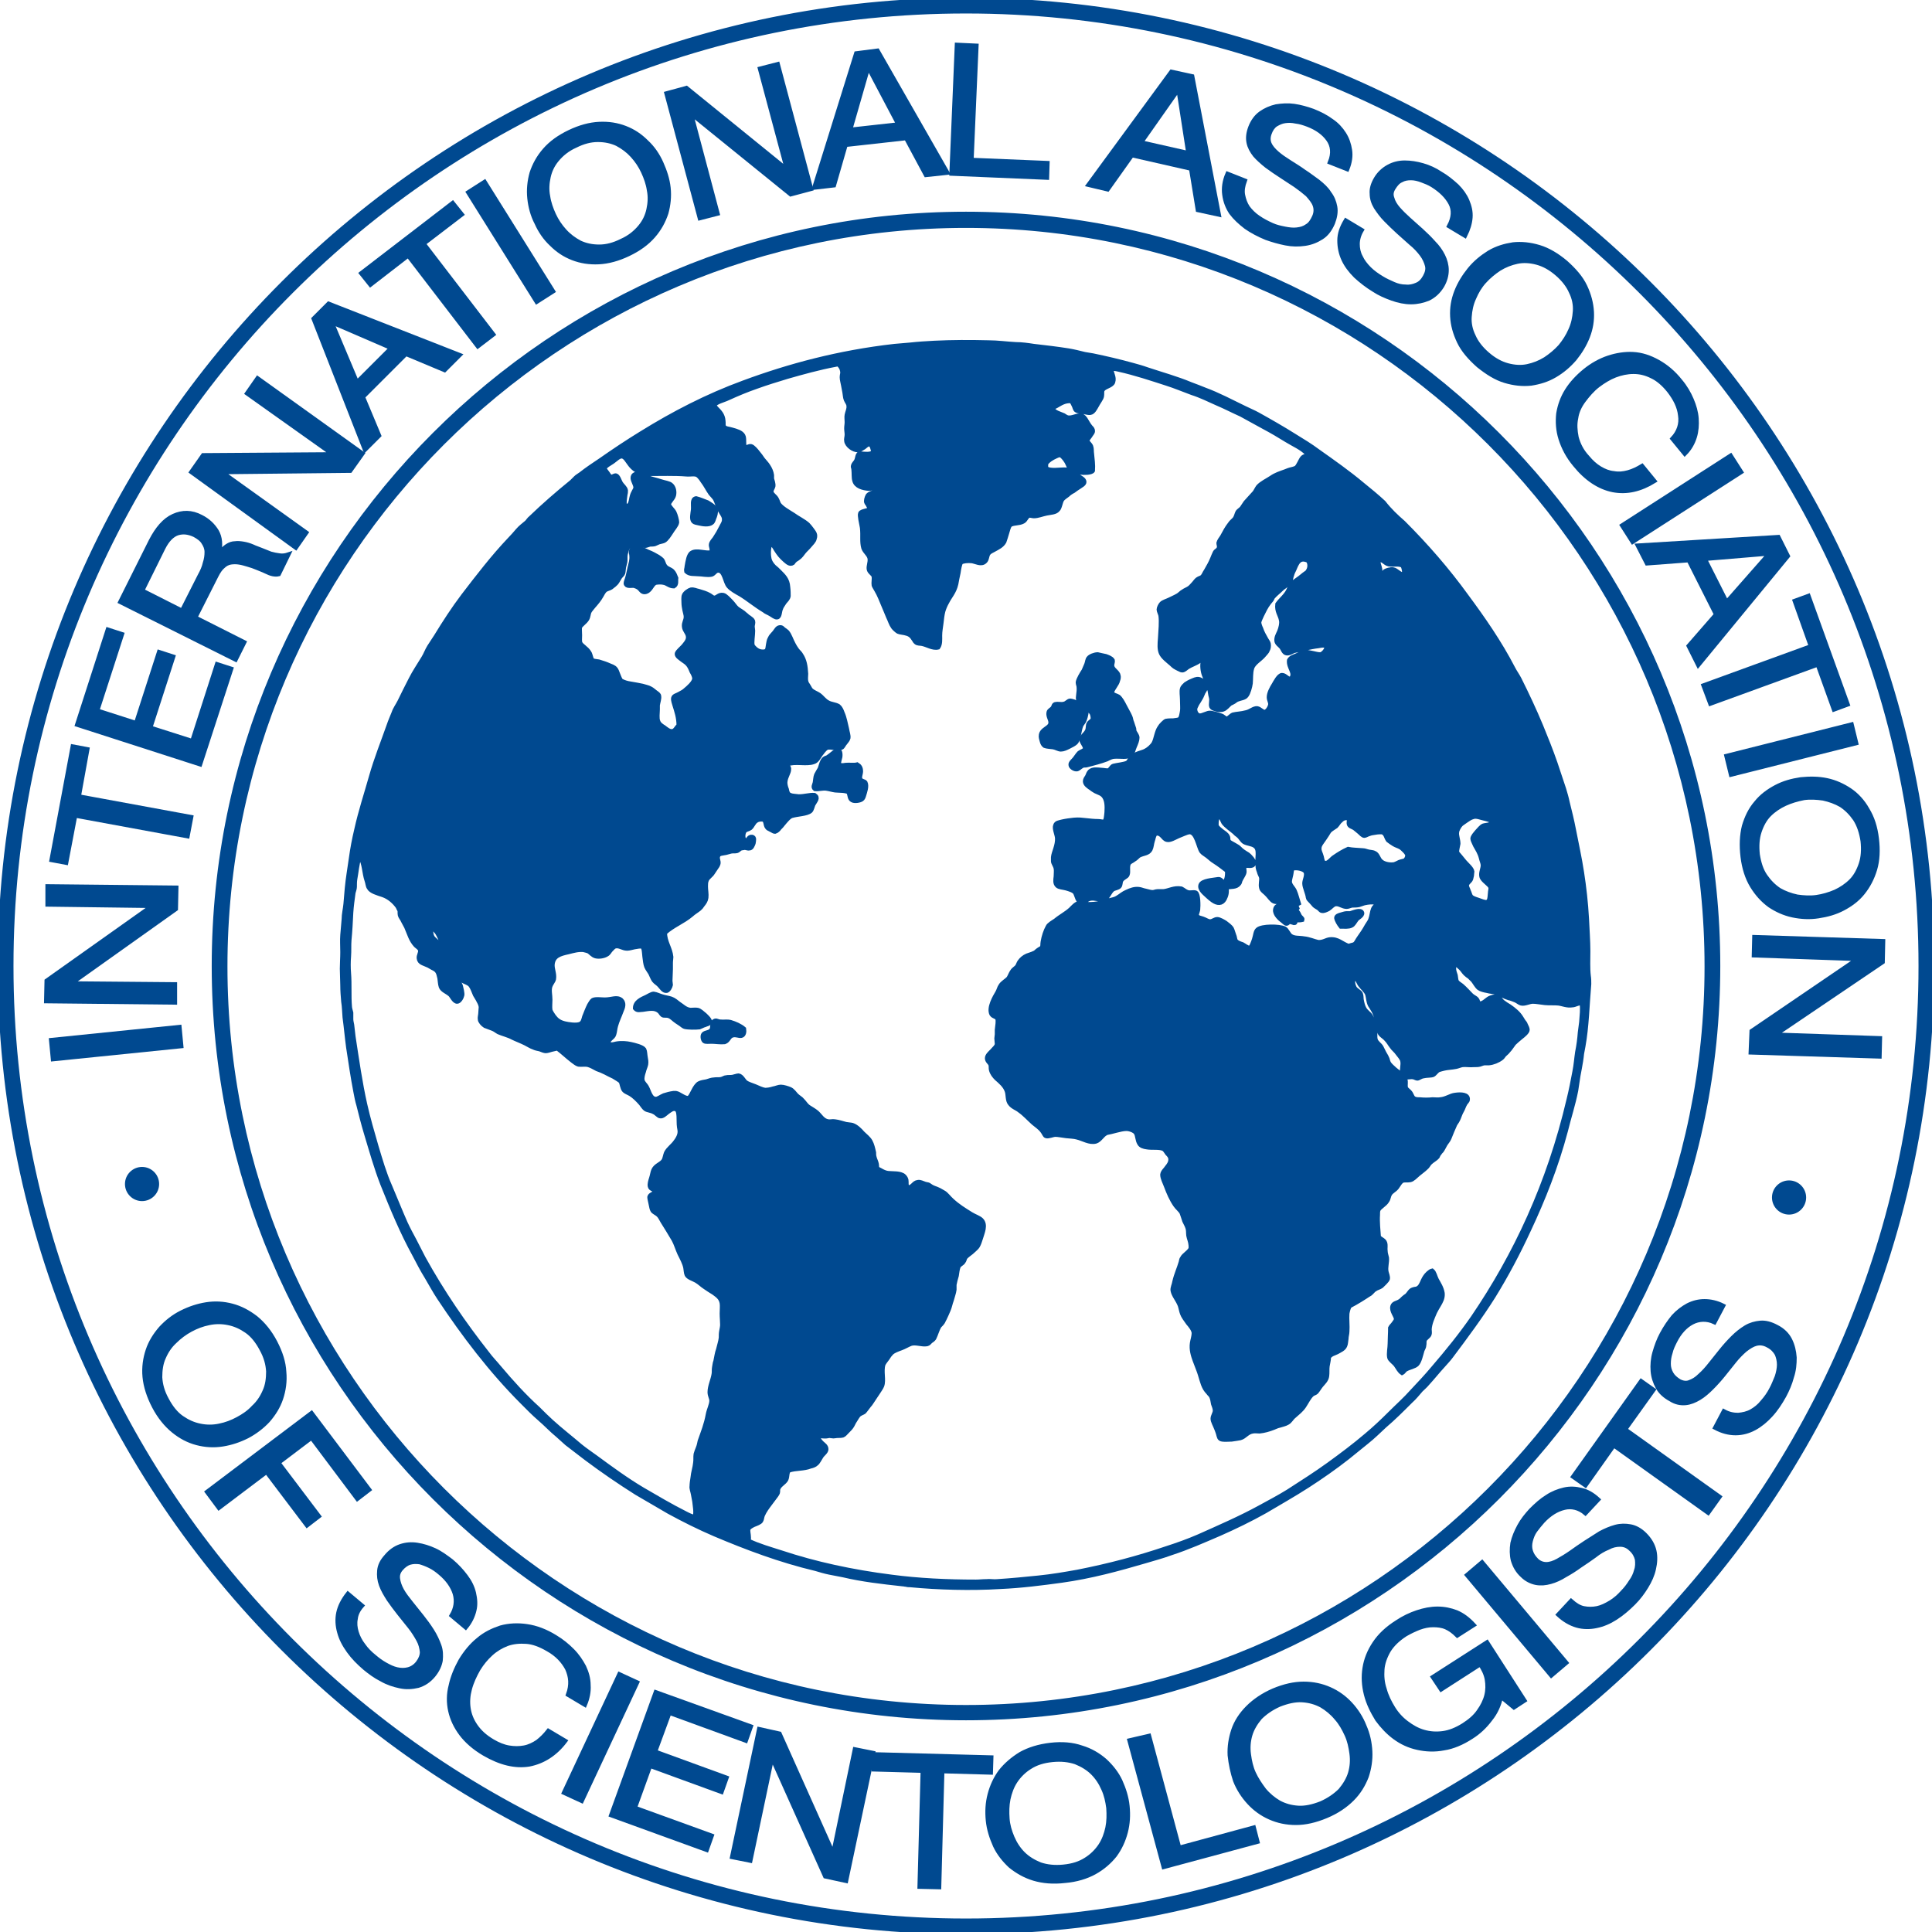 <?xml version="1.0" encoding="utf-8"?>
<!-- Generator: Adobe Illustrator 18.1.1, SVG Export Plug-In . SVG Version: 6.00 Build 0)  -->
<svg version="1.1" xmlns="http://www.w3.org/2000/svg" xmlns:xlink="http://www.w3.org/1999/xlink" x="0px" y="0px"
	 viewBox="0 0 429.8 429.8" enable-background="new 0 0 429.8 429.8" xml:space="preserve">
<g id="globe_vectors">
	<g>
		<path fill-rule="evenodd" clip-rule="evenodd" fill="#004990" stroke="#004990" stroke-miterlimit="10" d="M312.2,116.3
			c5.1,5.1,9.8,10.5,14,16.3c3.7,5,7.4,10.3,10.4,16.1c0.4,0.8,1,1.6,1.4,2.4c1.7,3.4,3.3,6.8,4.8,10.4c1.1,2.7,2.2,5.4,3.2,8.3
			c0.6,1.9,1.3,3.8,1.9,5.7c0.3,1,0.6,2,0.8,3c0.5,2,1,4,1.4,6.1c0.6,3.1,1.3,6.2,1.8,9.5c0.5,3.2,0.9,6.7,1.1,10.3
			c0.1,2.4,0.3,4.9,0.3,7.2c0,1.8-0.1,3.8,0.1,5.5c0.1,0.6,0.1,1.2,0.1,1.8c-0.4,4.7-0.5,9.5-1.3,13.9c-0.1,0.5-0.2,1.1-0.3,1.6
			c-0.1,1.1-0.3,2.2-0.5,3.3c-0.1,0.5-0.2,1-0.3,1.6c-0.2,1.1-0.3,2.2-0.5,3.3c-0.6,3.1-1.6,6.1-2.3,9c-2.1,7.9-5,15.2-8.2,22
			c-2.4,5.2-5,10.1-7.9,14.8c-2.9,4.6-6.1,8.9-9.4,13.3c-0.5,0.7-1.2,1.4-1.8,2.1c-1.2,1.3-2.3,2.7-3.5,4c-0.4,0.5-0.9,0.9-1.4,1.4
			c-0.7,0.8-1.4,1.7-2.3,2.5c-1.9,1.9-3.8,3.8-5.8,5.5c-1.3,1.2-2.6,2.5-4,3.6c-1.4,1.1-2.8,2.3-4.2,3.4c-2.8,2.2-5.8,4.3-8.9,6.3
			c-3.1,2-6.3,3.8-9.5,5.7c-3.2,1.8-6.7,3.5-10.1,5c-3.5,1.5-7.1,3.1-10.8,4.3c-1.9,0.7-3.8,1.2-5.8,1.8c-5.8,1.7-12,3.4-18.5,4.3
			c-4.4,0.6-9,1.2-13.7,1.4c-6.4,0.4-13.8,0.2-20-0.4c-0.3,0-0.6,0-0.9-0.1c-0.3,0-0.5-0.1-0.8-0.1c-4.6-0.5-9-1-13.2-2
			c-1-0.2-2.1-0.4-3.1-0.6c-1-0.2-2-0.5-3-0.8c-8-1.9-15.4-4.7-22.5-7.7c-3.5-1.5-6.9-3.2-10.2-5c-1.6-0.9-3.2-1.9-4.8-2.8
			c-0.8-0.5-1.6-0.9-2.4-1.4c-3.8-2.4-7.6-5-11.2-7.7c-1.4-1.1-2.9-2.2-4.3-3.3c-0.7-0.6-1.3-1.2-2-1.8c-0.7-0.6-1.4-1.2-2-1.8
			c-1.3-1.3-2.7-2.4-4-3.7c-0.6-0.6-1.3-1.3-1.9-1.9c-6.9-6.9-13-14.9-18.5-23.2c-1-1.5-1.9-3.2-2.8-4.7c-1-1.6-1.8-3.2-2.7-4.9
			c-2.7-4.9-4.9-10.2-7.1-15.7c-1.4-3.6-2.5-7.5-3.7-11.5c-0.6-2-1.1-4-1.6-6c-0.3-1-0.5-2-0.7-3.1c-0.6-3.1-1.1-6.5-1.6-9.8
			c-0.3-2.2-0.5-4.5-0.8-6.7c-0.1-1.1-0.1-2.3-0.3-3.5c-0.1-1.2-0.2-2.4-0.2-3.6c0-1.2-0.1-2.4-0.1-3.7c0-1.2,0.1-2.4,0.1-3.7
			c0-1.3-0.1-2.6,0-3.8c0.1-1.2,0.2-2.3,0.3-3.5c0-1.1,0.3-2.3,0.4-3.4c0.1-1.2,0.2-2.3,0.3-3.5c0.2-2.2,0.6-4.4,0.9-6.6
			c0.3-2.2,0.7-4.3,1.2-6.4c0.9-4.1,2.2-8,3.3-11.9c1.1-3.9,2.6-7.6,3.9-11.3c0.3-0.9,0.7-1.8,1.1-2.8c0.3-0.9,0.9-1.7,1.3-2.5
			c0.8-1.7,1.7-3.4,2.5-5c0.8-1.6,1.9-3.2,2.8-4.7c0.5-0.8,0.8-1.7,1.3-2.5c0.5-0.8,1-1.5,1.5-2.3c1.9-3.1,3.9-6.2,6.1-9.1
			c3.3-4.3,6.6-8.6,10.3-12.5c0.6-0.6,1.2-1.3,1.8-2c0.6-0.7,1.3-1.2,2-1.8c0.3-0.3,0.5-0.7,0.9-1c2.8-2.7,5.9-5.4,9.1-8
			c0.3-0.3,0.6-0.6,0.9-0.9c0.3-0.3,0.7-0.5,1.1-0.8c1.4-1.1,2.9-2.1,4.4-3.1c3-2.1,6-4.1,9.1-6c7.1-4.4,14.6-8.3,22.8-11.3
			c10-3.7,21.1-6.7,33.5-8.1c1.1-0.1,2.3-0.2,3.5-0.3c1.8-0.2,3.5-0.3,5.3-0.4c4-0.2,8-0.2,12.1-0.1c2,0,4.1,0.3,6.1,0.4
			c1.3,0,2.7,0.2,4,0.4c2.6,0.3,5.2,0.6,7.7,1c1.2,0.2,2.4,0.5,3.6,0.8c0.6,0.1,1.2,0.2,1.8,0.3c2.9,0.6,5.9,1.3,8.8,2.1
			c1.1,0.3,2.2,0.6,3.3,1c3.3,1.1,6.6,2,9.7,3.3c1.1,0.4,2.1,0.8,3.1,1.2c3,1.1,6,2.7,8.9,4.1c1,0.5,2,0.9,2.9,1.4
			c2.7,1.5,5.5,3.1,8.2,4.8c1.8,1.1,3.6,2.2,5.2,3.4c3.4,2.4,6.8,4.8,9.9,7.4c1.6,1.3,3.2,2.6,4.7,4
			C309.2,113.6,310.6,114.9,312.2,116.3z M193.4,98.8c-0.5,0-0.9,0.5-1.2,0.7c-0.4,0.2-0.8,0.6-1.3,0.6c-1,0.1-2.5-1-2.6-2
			c-0.1-0.4,0.1-0.9,0.1-1.4c0-0.5-0.1-0.9-0.1-1.4c0-0.5,0.1-0.9,0.1-1.4c0-0.6-0.1-1.1,0-1.6c0.1-0.6,0.5-1.3,0.4-2
			c0-0.5-0.4-0.9-0.6-1.4c-0.2-0.5-0.2-1.1-0.3-1.6c-0.1-0.5-0.2-1.1-0.3-1.6c-0.1-0.6-0.3-1.2-0.3-1.8c0-0.5,0.2-0.9,0.1-1.3
			c-0.1-0.7-0.4-1.1-0.9-1.6c-0.1,0-0.6,0-0.6,0.1c-3.7,0.7-7.3,1.7-10.8,2.7c-2.3,0.7-4.6,1.4-6.8,2.2c-2.3,0.8-4.2,1.6-6.4,2.6
			c-0.8,0.4-2.9,0.9-3,1.6c0,0.2,0.3,0.4,0.4,0.6c0.8,0.8,1.5,1.5,1.6,2.8c0.1,0.6-0.1,1,0.2,1.4c0.3,0.4,1.1,0.4,1.7,0.6
			c1.1,0.3,2.1,0.6,2.5,1.3c0.4,0.7,0,1.8,0.4,2.7c0.6,0,0.8-0.4,1.4-0.3c0.4,0.1,1.1,0.9,1.4,1.3c0.5,0.6,0.8,1,1.2,1.6
			c0.4,0.5,0.9,1,1.2,1.5c0.4,0.6,0.7,1.3,0.8,2c0,0.3,0,0.6,0,0.8c0.1,0.4,0.4,1.1,0.3,1.7c-0.1,0.4-0.5,0.8-0.4,1.3
			c0.1,0.5,0.8,0.9,1.1,1.4c0.3,0.5,0.4,1,0.6,1.3c0.7,0.9,2,1.6,3.1,2.3c1.1,0.8,2.4,1.4,3.3,2.2c0.3,0.3,0.6,0.7,0.9,1.1
			c0.5,0.7,0.9,1.1,0.6,2c-0.1,0.6-0.7,1.1-1.1,1.6c-0.4,0.5-0.9,0.9-1.3,1.4c-0.3,0.4-0.7,1-1.3,1.4c-0.2,0.2-0.6,0.3-0.8,0.6
			c-0.2,0.1-0.2,0.3-0.3,0.4c-0.7,0.5-1.3-0.2-1.8-0.6c-0.9-0.8-1.3-1.3-2-2.4c-0.2-0.3-0.6-1.2-1.1-1.1c-0.5,0.1-0.6,2-0.4,3
			c0.1,0.8,0.6,1.5,1.1,2c0.4,0.3,0.8,0.7,1.1,1c1,1,1.9,1.8,2,3.5c0.1,0.7,0.1,1.6,0.1,2c-0.1,0.6-0.5,0.9-0.9,1.4
			c-0.3,0.5-0.7,1-0.8,1.4c-0.3,0.6-0.2,1.8-0.8,1.9c-0.4,0.1-1-0.4-1.5-0.7c-0.5-0.3-1.1-0.5-1.4-0.8c-2-1.2-3.5-2.5-5.3-3.6
			c-0.9-0.5-2-1.1-2.6-1.8c-0.8-0.9-0.9-3.5-2.3-3.5c-0.7,0-0.9,0.7-1.5,0.9c-1,0.2-2.1-0.1-3-0.1c-0.9-0.1-1.9,0.1-2.6-0.6
			c-0.1-0.4,0.1-0.7,0.1-1.1c0.2-1.1,0.4-2.6,1.1-3c1.1-0.7,3,0.2,4.3-0.1c0.4-0.7-0.1-1.3,0-1.8c0.1-0.5,0.5-0.9,0.8-1.3
			c0.6-0.9,1-1.6,1.5-2.6c0.3-0.6,0.6-1,0.6-1.5c0.1-0.8-0.5-1.4-1-2.3c-0.4-0.7-0.6-1.6-0.9-2.2c-0.2-0.5-0.7-0.9-1.1-1.4
			c-0.7-1-1.1-1.9-1.8-2.8c-0.3-0.5-0.8-1.1-1.1-1.3c-0.6-0.4-1.6-0.1-2.6-0.2c-2.3-0.2-5.8-0.1-8.4-0.1c-0.5,0-0.9-0.3-1.4-0.4
			c-0.4-0.1-0.9-0.2-1.2-0.4c-0.5-0.2-1.2-0.9-1.6-1.5c-0.4-0.5-0.9-1.5-1.6-1.6c-0.7-0.1-1.5,0.8-2.1,1.2c-0.4,0.3-1.8,1-1.8,1.5
			c0,0.3,0.4,0.7,0.6,1c0.3,0.4,0.4,0.7,0.8,0.9c0.3,0.1,0.7-0.3,1.1-0.3c0.5,0.1,0.8,1.2,1.1,1.7c0.3,0.5,1,1,1.1,1.6
			c0,0.3,0,0.6-0.1,0.9c-0.1,0.9-0.3,1.7-0.1,2.5c1.4,0.4,1.3-1.1,1.6-2.1c0.2-0.8,0.7-1.4,0.8-1.8c0.1-0.8-0.8-1.8-0.6-2.5
			c0.1-0.7,1.2-0.8,1.9-0.7c0.5,0.1,1,0.6,1.6,0.9c0.8,0.3,1.8,0.5,2.7,0.8c0.9,0.3,1.9,0.4,2.3,0.8c0.6,0.5,0.8,1.5,0.6,2.3
			c-0.2,0.8-1.1,1.4-1.1,2c0,0.5,0.9,1.2,1.2,1.8c0.3,0.6,0.6,1.8,0.6,2.2c-0.1,0.7-0.9,1.5-1.3,2.2c-0.4,0.6-1,1.6-1.6,1.9
			c-0.2,0.1-0.7,0.2-1.1,0.3c-0.3,0.1-0.6,0.3-0.9,0.4c-0.3,0.1-0.7,0.1-1.1,0.1c-0.4,0.1-0.8,0.3-1.1,0.3c-0.3,0-0.6-0.1-0.9-0.1
			c-1.1-0.1-2.4,0-2.9,0.5c-0.3,0.3-0.6,1.6-0.6,2c0,0.3,0,0.6,0,0.9c0,0.4-0.2,0.9-0.3,1.4c-0.1,0.5-0.1,1.1-0.2,1.4
			c-0.1,0.3-0.4,0.5-0.7,0.9c-0.2,0.3-0.4,0.7-0.6,1c-0.3,0.5-1,1-1.4,1.3c-0.3,0.2-0.9,0.3-1.3,0.6c-0.3,0.3-0.6,0.8-0.8,1.2
			c-0.5,0.9-1.1,1.6-1.8,2.4c-0.3,0.4-0.7,0.8-0.9,1.2c-0.2,0.4-0.2,1.1-0.5,1.6c-0.4,0.7-1.4,1.3-1.6,1.8c-0.1,0.4,0,1.1,0,1.8
			c0,0.7-0.1,1.4,0.1,1.8c0.2,0.4,0.7,0.7,1.1,1.1c0.4,0.3,0.8,0.8,1,1.2c0.2,0.5,0.3,1.1,0.5,1.4c0.2,0.3,1,0.3,1.5,0.4
			c1,0.3,1.6,0.5,2.5,0.9c0.8,0.3,1.2,0.5,1.5,1.2c0.3,0.7,0.5,1.4,0.9,2.1c0.7,0.4,1.4,0.6,2.1,0.7c1.1,0.2,1.8,0.3,2.7,0.5
			c0.6,0.2,1.3,0.3,1.8,0.6c0.4,0.2,0.7,0.5,1.1,0.8c0.4,0.3,0.8,0.5,0.8,0.9c0.1,0.5-0.2,1.3-0.3,2c0,0.3,0,0.6,0,0.9
			c0,0.8-0.2,2,0.1,2.7c0.2,0.6,0.8,1,1.3,1.3c0.4,0.3,1.2,1,1.8,0.9c0.7,0,1-0.9,1.5-1.3c0-1.8-0.5-3.2-0.9-4.5
			c-0.1-0.4-0.4-1.1-0.3-1.6c0.1-0.5,0.8-0.6,1.3-0.9c0.6-0.3,1.1-0.6,1.4-0.9c0.6-0.5,1.9-1.6,2-2.5c0-0.5-0.3-1.1-0.6-1.6
			c-0.6-1.5-0.9-1.8-2.1-2.6c-0.5-0.4-1.2-0.8-1.2-1.3c0-0.3,0.4-0.7,0.6-0.9c0.3-0.3,0.6-0.6,0.8-0.8c0.4-0.5,1.1-1.2,1.1-2
			c0-1-0.8-1.4-0.9-2.4c-0.1-0.9,0.4-1.3,0.4-2.2c0-0.4-0.2-1-0.3-1.5c-0.1-0.5-0.2-1.1-0.2-1.6c0-0.4-0.1-1.3,0.1-1.7
			c0.2-0.5,1.1-1.1,1.5-1.2c0.7-0.1,1.1,0.2,1.7,0.3c1,0.3,1.7,0.5,2.4,0.9c0.4,0.2,0.7,0.6,1.1,0.6c0.7,0,1-0.8,2-0.6
			c0.5,0.1,1.2,0.9,1.7,1.4c0.6,0.6,0.9,1.2,1.4,1.6c0.5,0.4,1.2,0.7,1.8,1.3c0.3,0.2,0.5,0.5,0.9,0.7c0.4,0.3,0.7,0.5,0.8,0.8
			c0.1,0.4-0.1,0.8-0.1,1.2c0,0.3,0.1,0.6,0.1,0.9c0,1.1-0.3,2.6-0.1,3.3c0.2,0.4,0.9,1.1,1.6,1.3c0.3,0.1,1.1,0.2,1.5-0.1
			c0.3-0.3,0.3-0.8,0.4-1.4c0.1-0.4,0.1-0.9,0.4-1.4c0.2-0.5,0.6-0.8,1-1.3c0.4-0.5,0.6-1,1.1-1.1c0.5-0.1,0.7,0.2,0.9,0.4
			c0.3,0.2,0.6,0.4,0.8,0.6c0.6,0.7,0.9,1.8,1.4,2.7c0.2,0.4,0.5,0.9,0.8,1.3c0.3,0.4,0.7,0.7,0.9,1.1c0.8,1.2,1,2.5,1.1,4.2
			c0,0.5-0.1,1.1,0,1.6c0.1,0.6,0.4,0.8,0.6,1.2c0.2,0.3,0.3,0.6,0.5,0.8c0.5,0.5,1.2,0.7,1.8,1.1c0.7,0.5,1.2,1.3,2,1.7
			c0.7,0.4,1.6,0.4,2.3,0.8c0.4,0.3,0.7,0.9,0.9,1.5c0.5,1.1,0.7,2.4,1,3.6c0.1,0.7,0.4,1.4,0.3,2c-0.1,0.4-0.4,0.7-0.7,1.1
			c-0.3,0.3-0.5,0.9-0.8,1c-0.9,0.4-2.1-0.2-3.2,0c-0.7,0.4-1,1-1.5,1.6c-0.4,0.6-0.8,1.4-1.5,1.6c-1.6,0.6-4.1-0.2-5.9,0.5
			c0,0.5,0.5,0.6,0.4,1.2c0,0.7-0.7,1.6-0.8,2.6c-0.1,0.6,0.1,1.3,0.3,1.8c0.1,0.5,0.2,1.1,0.8,1.3c0.4,0.2,1.2,0.2,1.9,0.3
			c1.4,0,2.4-0.4,3.5-0.3c0.9,0.6,0.2,1.2-0.3,2.1c-0.2,0.5-0.3,1.1-0.6,1.4c-0.8,0.7-2.9,0.7-4.2,1.1c-0.6,0.2-1.4,1.2-1.9,1.8
			c-0.2,0.3-0.5,0.6-0.8,0.9c-0.2,0.3-0.6,0.7-1,0.8c-0.3,0-0.6-0.3-0.9-0.4c-0.3-0.2-0.7-0.3-0.8-0.5c-0.5-0.6-0.2-1.5-0.9-1.8
			c-0.6-0.1-1.2,0-1.6,0.3c-0.6,0.4-0.8,1.2-1.3,1.6c-0.4,0.3-0.9,0.3-1.2,0.6c-0.5,0.5-0.6,2.2,0.3,2.2c0.5,0,0.5-0.9,1.3-0.8
			c0.6,0.1,0.4,0.8,0.3,1.4c-0.2,0.5-0.4,1.1-0.9,1.1c-0.4,0.1-0.8-0.2-1.2-0.1c-0.2,0-0.4,0.1-0.6,0.1c-0.4,0.1-0.6,0.5-1,0.6
			c-0.4,0.1-0.8,0-1.3,0.1c-0.4,0.1-0.7,0.2-1.1,0.3c-0.9,0.2-1.6,0.1-1.8,0.8c-0.2,0.6,0.2,1,0.1,1.6c-0.1,0.4-0.3,0.7-0.6,1.1
			c-0.2,0.3-0.4,0.6-0.6,0.9c-0.4,0.7-1.2,1.1-1.4,1.7c-0.2,0.4-0.2,1-0.2,1.4c0,0.8,0.2,1.7,0.1,2.5c-0.1,0.7-0.4,1.1-0.8,1.6
			c-0.5,0.8-0.9,1-1.6,1.5c-0.3,0.2-0.7,0.5-0.9,0.7c-1.9,1.6-4,2.3-5.9,4c0,2.1,1.2,3.4,1.4,5.4c0,0.4-0.1,0.8-0.1,1.3
			c0,0.5,0,1,0,1.4c0,0.9-0.1,1.8-0.1,2.6c0,0.3,0.1,0.6,0.1,0.9c-0.1,0.5-0.5,1.2-0.9,1.3c-0.7,0.1-1.2-0.8-1.5-1.1
			c-0.4-0.5-0.9-0.7-1.3-1.2c-0.3-0.4-0.5-1-0.8-1.6c-0.3-0.5-0.7-1-0.9-1.5c-0.2-0.5-0.3-1.4-0.4-2.2c-0.1-0.9-0.1-1.9-0.5-2.2
			c-0.3-0.2-1.2,0-1.8,0.1c-0.5,0.1-1.1,0.3-1.6,0.3c-1,0-1.7-0.7-2.6-0.5c-0.4,0.1-0.7,0.5-1,0.8c-0.3,0.3-0.5,0.8-0.9,1
			c-0.6,0.4-1.7,0.6-2.5,0.4c-0.7-0.2-1.1-0.8-1.6-1.1c-0.3-0.1-0.7-0.2-1.1-0.3c-1.2-0.1-2.2,0.2-3.4,0.5c-1.8,0.4-3.3,0.8-3.5,2.7
			c-0.1,1.1,0.5,2.1,0.3,3.3c-0.1,0.5-0.6,1-0.8,1.6c-0.3,0.9,0,1.9,0,3c0,0.7-0.1,1.6,0,2.3c0.1,0.4,0.6,1.1,0.8,1.4
			c0.6,0.8,1.2,1.3,2.4,1.6c0.8,0.2,2.7,0.5,3.5,0.1c0.6-0.3,0.7-0.9,0.9-1.6c0.4-1,0.7-1.8,1.1-2.6c0.2-0.3,0.5-0.9,0.8-1.1
			c0.6-0.3,1.9-0.1,2.6-0.1c1.7,0,2.7-0.7,3.7,0.1c0.7,0.7,0.4,1.6,0,2.5c-0.4,1.1-0.9,2.1-1.2,3.2c-0.2,0.7-0.2,1.3-0.4,1.9
			c-0.2,0.8-1.4,1.1-1.3,2c0.6,0.5,1.3,0.2,1.8,0.1c1.1-0.2,2.3-0.1,3.2,0.1c0.9,0.2,2.6,0.6,3,1.2c0.2,0.4,0.2,1.2,0.3,1.7
			c0.1,0.6,0.2,1,0.1,1.6c-0.1,0.5-0.4,1.1-0.5,1.6c-0.2,0.6-0.4,1.3-0.3,1.9c0.1,0.6,0.7,1,1,1.6c0.5,0.9,0.8,2.6,2,2.6
			c0.5,0,1.1-0.5,1.8-0.8c0.6-0.2,1.4-0.4,2.1-0.5c0.1,0,0.4,0,0.6,0c0.7,0.1,1.9,1.2,2.7,1.1c0.5-0.1,0.9-1.2,1.2-1.7
			c0.3-0.6,0.8-1.4,1.3-1.6c0.4-0.2,1-0.3,1.6-0.4c0.6-0.2,1.2-0.4,1.6-0.4c0.5-0.1,1.1,0,1.6-0.1c0.5-0.1,0.8-0.4,1.2-0.4
			c0.4-0.1,0.9,0,1.4-0.1c0.5-0.1,1-0.3,1.3-0.3c0.7,0.1,1.1,1.1,1.6,1.5c0.4,0.3,1.3,0.6,2.1,0.9c0.7,0.3,1.5,0.7,2.2,0.8
			c0.5,0,1.2-0.1,1.8-0.3c0.6-0.1,1.2-0.4,1.7-0.4c0.6,0,1.5,0.3,2,0.5c0.7,0.3,1,0.9,1.5,1.4c0.4,0.4,1,0.7,1.3,1.1
			c0.5,0.5,0.8,1.1,1.4,1.5c0.6,0.4,1.2,0.7,1.8,1.2c0.8,0.7,1.3,1.8,2.5,2c0.5,0.1,1-0.1,1.5,0c0.9,0.1,1.7,0.4,2.5,0.6
			c0.5,0.1,1,0.1,1.4,0.2c0.9,0.3,1.7,1.1,2.3,1.8c0.6,0.6,1.3,1.1,1.7,1.8c0.4,0.7,0.6,1.6,0.8,2.5c0,0.3,0,0.7,0.1,1
			c0.1,0.5,0.4,1,0.5,1.5c0.1,0.4,0,0.8,0.2,1.1c0.7,0.3,1.4,0.9,2.4,1c1.1,0.1,2.3,0,3.1,0.4c0.5,0.2,0.8,0.7,0.9,1.1
			c0.1,0.5-0.1,1.2,0.3,1.7c1.2,0,1.3-1.1,2.3-1.2c0.5-0.1,1,0.2,1.6,0.4c0.3,0.1,0.6,0.1,0.8,0.2c0.2,0.1,0.4,0.3,0.6,0.4
			c0.5,0.3,1,0.4,1.4,0.6c0.5,0.2,0.9,0.5,1.3,0.7c0.6,0.3,1.2,1.2,1.9,1.8c1.3,1.2,2.6,2,4.2,3c0.8,0.5,1.8,0.8,2.3,1.3
			c1.1,1.1,0.2,2.9-0.1,4c-0.2,0.6-0.4,1.3-0.7,1.8c-0.3,0.5-1,1-1.4,1.4c-0.5,0.4-1.1,0.8-1.4,1.2c-0.1,0.2-0.2,0.7-0.4,0.9
			c-0.2,0.4-0.9,0.6-1.1,1.1c-0.2,0.5-0.3,1.3-0.4,2c-0.2,0.7-0.4,1.4-0.5,2c0,0.4,0,0.7,0,1.1c-0.1,0.8-0.4,1.5-0.6,2.3
			c-0.3,0.8-0.4,1.5-0.7,2.2c-0.3,0.7-0.6,1.4-0.9,2c-0.2,0.3-0.3,0.7-0.5,0.9c-0.2,0.3-0.5,0.5-0.7,0.8c-0.4,0.7-0.7,1.8-1.1,2.6
			c-0.2,0.3-0.5,0.5-0.8,0.7c-0.3,0.3-0.4,0.5-0.8,0.6c-1.1,0.2-2.4-0.4-3.5-0.1c-0.3,0.1-0.7,0.3-1.1,0.5c-0.4,0.2-0.8,0.4-1.1,0.5
			c-0.8,0.3-1.7,0.6-2.2,1.1c-0.3,0.3-0.6,0.7-0.9,1.2c-0.3,0.4-0.7,0.9-0.9,1.3c-0.5,1.6,0.2,3.5-0.3,4.8c-0.2,0.5-0.6,1-0.9,1.5
			c-0.3,0.5-0.7,1-1,1.5c-0.3,0.4-0.6,1-1,1.4c-0.4,0.5-0.8,1.1-1.1,1.4c-0.3,0.2-0.7,0.3-1.1,0.6c-0.3,0.3-0.6,0.8-0.9,1.3
			c-0.3,0.4-0.5,1-0.8,1.4c-0.2,0.3-0.6,0.7-0.9,1c-0.3,0.3-0.7,0.8-1,0.9c-0.4,0.1-0.7,0.1-1.1,0.1c-0.4,0-0.7,0.1-1,0.1
			c-0.3,0-0.6-0.1-0.9-0.1c-0.2,0-0.4,0.1-0.6,0.1c-0.8,0.1-1.5-0.2-2,0.1c0.2,0.6,0.5,1,0.9,1.4c0.4,0.4,1,0.7,1,1.4
			c0,0.6-0.8,1.1-1.1,1.6c-0.4,0.6-0.7,1.3-1.1,1.6c-0.3,0.3-0.8,0.5-1.3,0.6c-1.5,0.6-3.3,0.4-4.8,0.9c-0.5,0.5-0.3,1.3-0.6,2
			c-0.4,0.8-1.5,1.2-1.8,2.1c-0.1,0.3,0,0.6-0.1,0.9c-0.1,0.3-0.5,0.8-0.8,1.2c-0.3,0.4-0.6,0.8-0.9,1.2c-0.6,0.8-1.2,1.6-1.6,2.5
			c-0.2,0.4-0.2,1-0.4,1.3c-0.2,0.4-1.1,0.7-1.6,0.9c-0.6,0.3-1,0.5-1.3,1c0,1,0.3,1.6,0.1,2.6c2.3,1.1,4.8,1.8,7.3,2.6
			c7.5,2.5,15.8,4.3,24.5,5.4c6,0.8,12.4,1.1,18.8,1.1c0.8,0,1.5-0.1,2.3-0.1c0.8-0.1,1.7,0.1,2.5,0c3.1-0.2,6.2-0.5,9.1-0.8
			c3-0.3,5.9-0.8,8.7-1.3c7.1-1.4,13.5-3.1,19.7-5.2c2.5-0.8,5-1.7,7.3-2.7c4.7-2.1,9.3-4.1,13.5-6.4c2.2-1.2,4.3-2.3,6.4-3.6
			c3.1-2,6.1-3.9,9-6c2.9-2.1,5.7-4.2,8.4-6.5c1.8-1.5,3.5-3.1,5.2-4.8c1.7-1.7,3.4-3.2,5-5c1.6-1.7,3.2-3.4,4.7-5.2
			c3.1-3.6,6.1-7.3,8.8-11.2c9.4-13.8,16.9-29.7,21.3-48.5c0.5-2,0.9-4.1,1.3-6.2c0.3-1.5,0.4-3,0.6-4.3c0.3-1.5,0.5-3,0.6-4.4
			c0.1-0.7,0.2-1.5,0.3-2.3c0.1-1.5,0.3-2.9,0.1-4.2c-0.7-0.2-1.5,0.4-2.1,0.4c-1.2,0.2-2.2-0.3-3.1-0.4c-0.9-0.1-2,0-3-0.1
			c-1-0.1-1.9-0.3-2.7-0.3c-0.8,0-1.8,0.6-2.6,0.4c-0.4-0.1-0.8-0.5-1.3-0.7c-0.5-0.2-1-0.4-1.5-0.5c-1-0.3-1.9-0.9-2.8-1.2
			c-0.6-0.2-1.3-0.2-2-0.4c-0.6-0.1-1.4-0.3-1.8-0.6c-0.5-0.4-0.9-1.2-1.3-1.7c-0.3-0.3-0.5-0.5-0.8-0.8c-0.3-0.2-0.6-0.4-0.9-0.7
			c-0.4-0.4-0.6-0.8-1-1.2c-0.4-0.3-0.7-0.8-1.3-0.9c-0.5,0.8-0.2,1.6,0.1,2.5c0.1,0.6,0.1,1.1,0.3,1.4c0.2,0.3,0.7,0.6,1.1,0.9
			c0.8,0.7,1.4,1.4,2.1,2.1c0.4,0.4,1,0.6,1.2,0.9c0.3,0.3,0.2,0.7,0.6,1c0.9,0,1.5-0.8,2.2-1.2c0.4-0.2,1.2-0.5,1.8-0.3
			c0.5,0.1,0.8,0.8,1.2,1.1c0.5,0.4,1,0.7,1.5,1c1,0.7,2,1.5,2.6,2.5c0.2,0.3,0.3,0.5,0.5,0.8c0.2,0.2,0.4,0.5,0.5,0.8
			c0.2,0.4,0.4,0.8,0.4,1.1c0,0.5-1,1.3-1.4,1.6c-0.6,0.5-1.2,1-1.6,1.4c-0.4,0.5-0.8,1.2-1.3,1.7c-0.2,0.3-0.5,0.5-0.8,0.8
			c-0.3,0.3-0.4,0.6-0.7,0.8c-0.8,0.6-1.8,1-2.8,1.1c-0.3,0-0.6,0-0.9,0c-0.4,0-0.7,0.2-1.1,0.3c-0.4,0.1-0.8,0.1-1.3,0.1
			c-0.9,0.1-1.8-0.1-2.6,0c-0.5,0.1-0.9,0.3-1.4,0.4c-1,0.2-1.9,0.2-2.7,0.4c-0.4,0.1-0.8,0.2-1.1,0.3c-0.5,0.2-0.9,0.9-1.3,1.1
			c-0.5,0.2-1.4,0.1-2.2,0.3c-0.6,0.1-1,0.5-1.3,0.5c-0.2,0-0.5-0.2-0.9-0.3c-0.5-0.1-1.1,0.1-1.4,0c-0.4-0.1-0.9-0.8-1-1.1
			c-0.2-0.7,0.2-1.5,0-2.5c-0.1-0.5-0.7-1.2-1.1-1.7c-0.4-0.6-1-1-1.3-1.5c-0.4-0.5-0.7-1.1-1.2-1.6c-0.5-0.6-1.4-1-1.5-1.6
			c-0.4-1.7-0.6-3.4-1.3-4.7c-0.2-0.4-0.5-0.8-0.8-1.3c-0.4-0.8-0.4-1.7-0.6-2.4c-0.3-0.8-1.1-1.4-1.6-2.1c-0.5-0.7-0.5-1.4-1.4-1.6
			c-0.4,0.8-0.2,1.6,0.1,2.2c0.3,0.6,1.2,0.9,1.4,1.4c0.2,0.5,0.1,1,0.2,1.4c0.1,0.6,0.3,1.4,0.6,1.9c0.4,0.7,1.1,1.1,1.4,1.6
			c0.5,0.8,0.9,2.3,1,3.2c0.1,0.6-0.1,1.4,0.1,2.1c0.2,0.7,1,1.1,1.3,1.7c0.2,0.4,0.4,0.8,0.6,1.2c0.2,0.4,0.5,0.8,0.6,1.1
			c0.2,0.3,0.2,0.7,0.4,1.1c0.3,0.6,1,1.1,1.4,1.5c0.8,0.7,1.8,1.2,2.3,2.1c0.2,0.9,0,1.2,0.1,1.9c0.1,0.5,0.6,0.6,1.1,1.3
			c0.3,0.5,0.4,1,0.8,1.2c0.4,0.2,0.7,0.2,1.2,0.2c1,0.1,2,0.1,2.9,0c0.6,0,1.2,0.1,1.7,0c1.3-0.1,2.3-0.9,3.3-1
			c1.4-0.2,2.9-0.1,2.8,1c0,0.4-0.5,0.7-0.6,1c-0.3,0.5-0.4,1-0.7,1.5c-0.3,0.5-0.5,1.1-0.7,1.6c-0.2,0.5-0.5,1-0.8,1.4
			c-0.5,1.1-0.9,2.1-1.3,3.1c-0.2,0.5-0.6,0.9-0.9,1.4c-0.3,0.5-0.5,1-0.8,1.4c-0.2,0.2-0.4,0.4-0.5,0.6c-0.2,0.2-0.3,0.5-0.4,0.7
			c-0.5,0.6-1.1,0.8-1.7,1.4c-0.3,0.3-0.5,0.8-0.9,1.1c-0.4,0.4-1.1,0.9-1.7,1.4c-0.6,0.5-1.2,1.2-1.8,1.3c-0.6,0.1-1.2,0-1.6,0.1
			c-0.6,0.2-1,1.1-1.4,1.6c-0.5,0.6-1.1,0.8-1.5,1.4c-0.3,0.5-0.3,1.1-0.6,1.5c-0.5,0.9-1.7,1.4-2,2.1c-0.1,0.3-0.1,0.7-0.1,1.1
			c-0.1,1.5,0.1,3.5,0.2,4.8c0.3,0.6,1.2,0.7,1.4,1.4c0.2,0.6,0,1.2,0.1,1.8c0,0.5,0.2,1,0.3,1.5c0.1,1-0.3,2.1-0.1,3.1
			c0.1,0.5,0.4,1.1,0.3,1.6c-0.1,0.4-1.1,1.3-1.4,1.6c-0.4,0.3-1,0.4-1.4,0.7c-0.4,0.2-0.7,0.7-1.1,1c-0.3,0.2-0.7,0.4-1.1,0.7
			c-0.8,0.5-1.4,0.9-2.3,1.4c-0.5,0.3-1,0.5-1.2,0.7c-0.2,0.3-0.4,1-0.5,1.6c-0.1,1.2,0.1,2.8,0,4c0,0.5-0.2,1.1-0.2,1.6
			c-0.1,0.6-0.1,1.2-0.3,1.6c-0.3,0.7-1.1,1-1.8,1.4c-0.6,0.3-1.3,0.4-1.8,1.1c0,0.7-0.2,1.3-0.3,2c-0.1,0.7,0,1.5-0.1,2.2
			c-0.1,0.9-0.8,1.5-1.3,2.1c-0.4,0.5-0.8,1.2-1.1,1.5c-0.2,0.2-0.7,0.3-0.9,0.5c-0.7,0.6-1.2,1.7-1.8,2.6c-0.6,0.9-1.4,1.5-2.3,2.3
			c-0.5,0.4-0.8,1.1-1.4,1.4c-0.5,0.3-1.1,0.4-1.7,0.6c-0.5,0.1-0.9,0.3-1.4,0.5c-1,0.4-2.1,0.7-3.1,0.8c-0.5,0-1-0.1-1.5,0
			c-1.3,0.2-1.7,1.2-2.8,1.5c-0.5,0.1-1.2,0.2-1.9,0.3c-0.6,0-1.5,0.1-2.1,0c-0.7-0.1-0.7-0.6-0.9-1.3c-0.1-0.4-0.3-0.8-0.4-1.1
			c-0.3-0.8-0.8-1.6-0.8-2.2c0-0.6,0.5-1.2,0.5-1.8c0-0.4-0.2-1-0.4-1.5c-0.1-0.6-0.2-1.2-0.4-1.6c-0.1-0.3-0.5-0.6-0.7-0.9
			c-0.3-0.3-0.5-0.6-0.7-0.9c-0.7-1.2-0.9-2.7-1.5-4.2c-0.3-0.7-0.5-1.4-0.8-2.1c-0.4-1.1-0.8-2.4-0.6-3.8c0.1-0.7,0.4-1.5,0.4-2.3
			c-0.1-0.8-0.8-1.6-1.3-2.2c-0.5-0.7-1.1-1.5-1.3-2.1c-0.2-0.5-0.3-1.2-0.5-1.8c-0.5-1.3-1.4-2.2-1.6-3.3c-0.1-0.6,0.3-1.3,0.4-2
			c0.4-1.7,1-2.9,1.4-4.3c0.1-0.3,0.1-0.7,0.3-0.9c0.4-0.8,1.3-1.1,1.9-2.1c0.1-1.1-0.2-1.8-0.4-2.5c-0.2-0.6-0.1-1.2-0.2-1.8
			c-0.1-0.6-0.5-1.3-0.8-1.9c-0.2-0.6-0.4-1.3-0.6-1.8c-0.3-0.6-1-1.1-1.4-1.7c-0.9-1.3-1.5-2.7-2.1-4.3c-0.3-0.8-0.8-1.7-0.8-2.5
			c0.1-0.7,0.7-1.1,1-1.6c0.4-0.5,0.9-1.1,0.8-2c-0.1-0.5-0.4-0.8-0.7-1.1c-0.3-0.4-0.5-0.8-0.8-1c-0.9-0.5-2.6-0.2-3.7-0.4
			c-0.8-0.1-1.4-0.3-1.7-0.8c-0.5-0.8-0.4-1.8-0.8-2.4c-0.3-0.5-1.4-0.9-2.1-0.9c-0.7,0-1.5,0.2-2.3,0.4c-0.8,0.2-1.5,0.4-2.1,0.5
			c0,0-0.1,0-0.2,0.1c-0.8,0.4-1.3,1.5-2.2,1.8c-1.4,0.4-2.9-0.6-4.2-0.9c-0.7-0.2-1.5-0.2-2.4-0.3c-0.9-0.1-1.8-0.3-2.4-0.3
			c-0.6,0-1.6,0.5-2.1,0.3c-0.3-0.1-0.4-0.6-0.8-1.1c-0.6-0.8-1.3-1.2-2-1.8c-1-0.9-2-2-3-2.7c-0.7-0.6-1.6-0.8-2.2-1.6
			c-0.6-0.7-0.4-2-0.7-2.8c-0.4-1.2-1.5-2.1-2.3-2.8c-0.5-0.5-1-1.1-1.2-1.9c-0.1-0.3,0-0.6-0.1-1.1c-0.2-0.6-0.8-0.8-0.8-1.5
			c0-0.6,0.7-1.2,1.1-1.6c0.4-0.5,1.1-1,1.1-1.6c0-0.3-0.1-0.8-0.1-1.2c0-0.3,0.1-0.6,0.1-0.9c0-0.3,0-0.7,0-1
			c0.1-0.9,0.3-2,0.1-2.5c-0.2-0.5-0.9-0.4-1.3-1c-0.7-1.4,0.7-3.8,1.3-4.8c0.3-0.5,0.4-1.1,0.7-1.5c0.4-0.7,1.3-1.1,1.8-1.7
			c0.3-0.5,0.5-1.1,0.8-1.5c0.3-0.5,0.8-0.7,1.1-1.1c0.2-0.3,0.3-0.7,0.5-1c0.4-0.6,1-1.1,1.7-1.4c0.5-0.2,1-0.3,1.6-0.6
			c0.3-0.1,0.5-0.4,0.8-0.6c0.4-0.3,0.7-0.4,0.9-0.6c0.2-0.3,0.1-0.8,0.2-1.3c0.2-1.2,0.6-2.4,1.1-3.3c0.2-0.5,1.1-1,1.7-1.4
			c1.2-1,2.3-1.5,3.4-2.5c0.4-0.4,1.2-1.3,1.7-1.3c0.3,0,0.7,0.1,1.1,0.1c1.2,0.1,2.1,0.1,3.2-0.1c0.7-0.1,1.3-0.3,1.9-0.5
			c0.6-0.2,1.3-0.3,1.9-0.5c0.8-0.3,1.4-0.9,2.1-1.3c0.8-0.4,1.6-0.8,2.5-0.9c1.1-0.1,1.6,0.3,2.3,0.4c0.5,0.1,1,0.3,1.5,0.3
			c0.4,0,0.7-0.2,1.1-0.2c0.4,0,0.9,0,1.3,0c1.2-0.1,2.4-0.9,4-0.6c0.6,0.3,0.8,0.6,1.4,0.8c0.6,0.2,1.3-0.1,1.8,0.1
			c0.6,0.3,0.6,2.9,0.5,3.8c-0.1,0.5-0.3,0.8-0.3,1.3c0.3,0.5,0.9,0.5,1.4,0.7c0.6,0.2,1.1,0.6,1.6,0.6c0.6,0,1-0.5,1.6-0.5
			c0.5,0,1.5,0.6,1.8,0.8c0.4,0.3,1.1,0.8,1.4,1.3c0.2,0.4,0.3,0.9,0.5,1.4c0.2,0.4,0.2,1,0.4,1.3c0.3,0.4,0.9,0.6,1.5,0.8
			c0.4,0.2,1.1,0.8,1.6,0.8c0.4-0.1,0.8-1.3,1-1.9c0.3-0.9,0.3-1.8,0.8-2.2c0.9-0.8,4.8-0.8,6-0.2c0.5,0.3,0.8,1.2,1.3,1.6
			c0.8,0.6,1.9,0.4,3,0.6c1.1,0.1,2.2,0.6,3.1,0.8c1.1,0.1,1.8-0.5,2.6-0.6c1.9-0.2,2.7,1,4.3,1.5c0.4-0.3,0.9-0.2,1.3-0.5
			c0.3-0.2,0.6-0.9,0.9-1.3c0.7-1,1.2-1.7,1.8-2.8c0.3-0.5,0.7-1,0.8-1.4c0.3-0.8,0.3-1.6,0.6-2.3c0.2-0.5,0.8-0.8,0.8-1.4
			c-1-0.2-1.9-0.1-2.8,0.1c-0.4,0.1-0.8,0.3-1.2,0.4c-0.5,0.1-1,0.1-1.4,0.1c-0.4,0-0.9,0.3-1.3,0.3c-1,0-1.6-0.7-2.5-0.6
			c-0.6,0.1-1.1,0.8-1.6,1.1c-0.4,0.2-1,0.5-1.4,0.4c-0.3,0-0.5-0.4-0.8-0.6c-0.3-0.2-0.7-0.4-0.9-0.6c-0.2-0.2-0.4-0.5-0.7-0.8
			c-0.3-0.3-0.7-0.7-0.7-0.9c-0.1-1-0.8-2.3-0.8-3.2c0-0.7,0.6-1.7,0.3-2.5c-0.3-0.7-2-1.1-3-0.8c-0.2,0.4-0.2,1-0.3,1.4
			c-0.1,0.5-0.3,1.1-0.3,1.6c0.1,0.8,0.8,1.3,1.1,2c0.4,0.9,0.6,1.9,0.9,2.8c-0.3,0.2-0.8-0.2-1.1,0.1c-0.1,0.4,0.7,0.5,0.8,0.9
			c-0.4,0.4,0,0.8,0.2,1.1c0.1,0.2,0.2,0.4,0.3,0.6c0.2,0.4,0.7,0.6,0.6,0.9c-0.4,0.1-0.9,0.1-1.4,0.1c-0.4,0.1,0.1,0.6-0.4,0.6
			c-0.3-0.1-0.7-0.2-1.1-0.3c-0.2,0-0.2,0.2-0.3,0.3c-0.4,0.4-0.7-0.1-1.1-0.4c-0.7-0.5-1.8-1.5-1.7-2.5c0.1-0.8,0.6-0.9,1.3-1.1
			c0.5-0.1,1-0.1,1.4-0.3c-0.4-0.3-0.9-0.4-1.4-0.4c-0.5,0-1.1,0.1-1.6-0.1c-0.5-0.2-1.1-1.1-1.4-1.4c-0.5-0.6-1.3-1-1.4-1.6
			c-0.2-0.8,0.1-1.6,0-2.3c-0.1-0.4-0.4-0.8-0.5-1.3c-0.2-0.5-0.3-0.9-0.3-1.4c-0.2-1.7,0.5-3.5-0.6-4.3c-0.6-0.5-1.7-0.5-2.4-0.9
			c-0.5-0.3-0.8-1-1.3-1.4c-0.2-0.2-0.6-0.4-0.8-0.7c-0.8-0.7-1.9-1.4-2.5-2.2c-0.3-0.5-0.4-1.2-1-1.4c-0.6,0.3-0.6,1.2-0.6,2.1
			c0.3,0.5,0.7,0.8,1.2,1.2c0.4,0.3,1.1,0.7,1.3,1.2c0.2,0.3,0,0.8,0.3,1.1c0.1,0.2,0.8,0.5,1.1,0.7c0.5,0.3,0.9,0.5,1.1,0.7
			c0.3,0.3,0.6,0.6,0.9,0.8c0.4,0.3,0.8,0.5,1.1,0.7c0.4,0.3,1.5,1.4,1.3,2c-0.2,0.9-1.6,0.2-2,0.6c-0.3,0.4,0,1-0.1,1.4
			c-0.1,0.5-0.7,1.3-0.9,1.8c-0.1,0.3-0.1,0.5-0.3,0.7c-0.6,0.8-1.7,0.6-2.8,0.8c0.2,1.1,0,1.8-0.4,2.6c-0.6,1.1-1.6,1-2.6,0.3
			c-0.4-0.3-0.8-0.6-1.1-0.9c-0.6-0.6-1.9-1.5-1.6-2.5c0.3-1,2.8-1.1,3.9-1.3c0.6-0.1,0.9,0.7,1.4,0.8c0.5-0.6,0.7-1.6,0.6-2.7
			c-0.9-0.7-1.8-1.4-2.9-2.1c-0.5-0.3-0.9-0.7-1.4-1.1c-0.5-0.4-1.1-0.7-1.4-1.1c-0.7-1-1.1-4.5-2.8-4.3c-0.6,0.1-1.6,0.6-2.4,0.9
			c-0.7,0.3-1.8,1-2.5,0.8c-0.9-0.2-1.1-1.6-2.5-1.4c-0.5,0.5-0.5,1.2-0.7,1.7c-0.2,0.6-0.2,1.3-0.5,1.9c-0.5,0.9-1.5,0.8-2.5,1.3
			c-0.3,0.2-0.7,0.7-1.1,0.9c-0.5,0.4-1,0.5-1.2,0.9c-0.4,0.7,0,1.8-0.3,2.5c-0.2,0.5-1,0.6-1.4,1.3c-0.2,0.4-0.1,1-0.4,1.3
			c-0.3,0.3-1,0.4-1.4,0.6c-0.9,0.7-1.1,2-2,2.2c-1,0.2-2.1-0.3-3.1-0.1c-0.9,0.2-1,0.8-1.8,0.8c-1,0-1.1-1.4-1.5-2.1
			c-0.3-0.5-1.3-0.8-2-1c-0.7-0.2-1.6-0.2-2-0.6c-0.5-0.5-0.4-1.2-0.3-2c0-0.6,0.1-1.3,0-1.8c-0.1-0.6-0.6-1.2-0.6-1.6
			c0-0.3,0-0.6,0-0.9c0.1-1.1,1-2.6,0.9-4.3c-0.1-0.9-0.7-2.1-0.4-2.8c0.2-0.6,0.8-0.6,1.5-0.8c0.9-0.2,1.7-0.3,2.6-0.4
			c1.1-0.1,1.8,0,2.7,0.1c0.9,0.1,1.8,0.2,2.7,0.2c0.5,0,1.1,0.2,1.3,0.1c0.5-0.2,0.5-1.3,0.6-2.1c0.1-1.5,0-2.6-0.5-3.4
			c-0.5-0.8-1.2-0.9-2-1.3c-0.3-0.2-0.7-0.4-0.9-0.6c-0.6-0.4-1.4-0.9-1.4-1.6c0-0.4,0.3-0.8,0.5-1.1c0.2-0.5,0.3-0.8,0.6-1.1
			c0.6-0.5,1.5-0.4,2.5-0.3c0.5,0,1.2,0.2,1.6,0.1c0.4-0.1,0.7-0.9,1.1-1c0.4-0.1,1-0.2,1.6-0.3c0.5-0.1,1.1-0.2,1.5-0.4
			c0.3-0.2,0.5-0.7,0.8-1.1c0.4-0.4,1.1-0.8,1.7-1c0.5-0.2,1.1-0.3,1.6-0.6c0.6-0.3,1.5-1.1,1.8-1.7c0.5-1,0.6-2.5,1.3-3.5
			c0.2-0.4,1.1-1.3,1.4-1.4c0.5-0.1,1.1-0.1,1.6-0.1c0.5-0.1,1.2-0.1,1.4-0.3c0.4-0.3,0.5-1.3,0.6-1.8c0.1-0.6,0-1.5,0-2.5
			c0-0.9-0.2-1.9,0-2.5c0.1-0.4,0.6-0.8,0.8-1c0.3-0.2,0.8-0.5,1.3-0.7c0.5-0.2,1-0.5,1.6-0.4c0.6,0.1,1.5,0.9,1.6,1.5
			c0,0.4-0.3,1-0.6,1.4c-0.2,0.4-0.4,1-0.6,1.3c-0.2,0.4-0.5,0.8-0.8,1.3c-0.2,0.5-0.6,0.9-0.4,1.6c0.1,0.4,0.4,0.9,0.9,1
			c0.7,0.1,1.8-0.7,2.5-0.6c0.7,0.1,1.8,0.4,2.3,0.6c0.5,0.1,0.9,0.7,1.3,0.7c0.4,0,0.9-0.7,1.4-0.9c0.8-0.2,1.8-0.2,2.9-0.5
			c1-0.2,1.7-1,2.5-0.9c0.6,0.1,1.1,0.8,1.6,0.8c0.6,0,1.2-1,1.3-1.6c0.1-0.6-0.3-1-0.3-1.7c0-0.9,0.6-2,1.1-2.8
			c0.3-0.5,1.1-2.1,1.8-2.1c0.8,0,1.2,1,2,0.8c1.1-1.3-0.6-2.4-0.4-4.1c0.3-0.6,1-0.8,1.5-1c0.5-0.2,1.3-0.7,1.9-0.8
			c1.2-0.1,2.5,0.5,3.5,0.5c0.6,0,1.6-1.2,1.4-1.8c-0.5-0.4-1.2-0.2-1.8-0.1c-0.9,0.1-1.9,0.3-2.8,0.5c-0.9,0.2-1.9,0.4-2.7,0.6
			c-0.5,0.2-1,0.6-1.6,0.5c-0.6-0.1-0.8-0.9-1.1-1.3c-0.4-0.5-1-0.8-1.1-1.4c-0.1-0.8,0.3-1.4,0.6-2.1c0.3-0.7,0.6-1.9,0.4-2.6
			c-0.2-1.1-1-1.9-0.8-3.5c0.8-1.1,1.8-1.8,2.4-3c0.2-0.4,0.3-0.8,0.6-1.2c0.4-0.6,1.2-1.1,1.9-1.6c0.3-0.2,0.6-0.5,1-0.8
			c0.4-0.3,0.8-0.5,0.9-0.8c0.4-0.6,0.5-1.6,0-2.3c-2-0.9-2.5,0.6-3.1,2c-0.2,0.4-0.4,0.8-0.5,1.2c-0.2,0.5-0.2,1-0.4,1.4
			c-0.1,0.2-0.6,0.6-0.9,0.9c-0.3,0.3-0.7,0.5-1,0.8c-0.6,0.6-1.4,1.2-1.9,1.8c-0.2,0.2-0.2,0.5-0.4,0.7c-0.2,0.2-0.3,0.4-0.5,0.6
			c-0.7,0.9-1.1,1.8-1.6,2.8c-0.2,0.5-0.6,1.2-0.6,1.6c0,0.3,0.2,0.9,0.4,1.3c0.3,0.9,0.7,1.6,1.1,2.3c0.2,0.4,0.5,0.7,0.6,1.1
			c0.1,0.5,0,1.1-0.2,1.4c-0.1,0.4-0.5,0.7-0.8,1.1c-0.8,1-2.4,1.8-2.7,3c-0.3,1-0.2,2.2-0.3,3.3c-0.1,0.8-0.5,2.2-0.9,2.7
			c-0.4,0.6-1.3,0.6-2,0.9c-0.3,0.1-0.5,0.3-0.8,0.5c-0.3,0.2-0.6,0.3-0.8,0.4c-0.5,0.4-1,1.1-1.6,1.3c-0.5,0.2-1.3,0.1-1.8-0.1
			c-1.2-0.3-0.8-0.9-0.8-2c0-0.4-0.1-0.7-0.2-1.1c-0.1-0.4-0.1-0.8-0.2-1.1c-0.2-0.5-0.7-0.8-0.8-1.4c-0.1-0.3,0-0.7-0.1-1
			c-0.1-0.5-0.4-1-0.5-1.5c-0.3-1.3-0.2-2.2,0.1-3.3c-0.5,0.1-0.7,0.5-1.1,0.8c-0.7,0.5-1.7,0.8-2.5,1.3c-0.4,0.3-0.8,0.7-1.2,0.7
			c-0.3,0-0.5-0.2-0.8-0.3c-0.8-0.4-1-0.5-1.6-1.1c-0.8-0.7-1.9-1.5-2.3-2.4c-0.4-0.9-0.3-2.1-0.2-3.3c0.1-1.7,0.3-3.7,0.1-5.1
			c-0.1-0.4-0.4-1-0.4-1.3c0-0.3,0.3-1,0.6-1.3c0.4-0.4,1.2-0.6,1.8-0.9c0.6-0.3,1.3-0.6,1.8-0.9c0.4-0.2,0.8-0.7,1.2-0.9
			c0.4-0.3,1-0.5,1.4-0.8c0.4-0.3,0.6-0.6,0.9-0.9c0.3-0.3,0.6-0.8,0.9-1c0.4-0.3,0.8-0.3,1.1-0.6c0.3-0.3,0.5-0.9,0.8-1.3
			c0.5-0.9,1-1.7,1.4-2.7c0.2-0.5,0.4-1,0.6-1.4c0.2-0.4,0.8-0.5,0.9-1.1c0.1-0.3-0.1-0.7-0.1-1c0.1-0.4,0.5-1,0.8-1.4
			c0.6-1.1,1-1.9,1.7-2.8c0.3-0.5,0.8-0.8,1.1-1.2c0.3-0.4,0.4-1,0.6-1.4c0.2-0.4,0.7-0.6,1-1c0.3-0.4,0.5-0.8,0.8-1.2
			c0.6-0.7,1.4-1.5,2-2.2c0.3-0.4,0.5-0.9,0.8-1.3c0.7-0.8,2-1.4,2.9-2c1-0.7,2-1,3.1-1.4c0.3-0.1,0.7-0.3,1.1-0.4
			c0.4-0.1,0.9-0.2,1.3-0.4c0.6-0.4,1-1.8,1.5-2.3c0.4-0.4,0.9-0.2,1.1-0.8c-1.3-1.4-3.1-2.1-4.7-3.1c-1.6-1-3.3-2-5-2.9
			c-1.7-0.9-3.4-1.9-5.1-2.8c-1.8-0.8-3.5-1.7-5.4-2.5c-1.8-0.8-3.6-1.7-5.5-2.3c-1.9-0.7-3.8-1.5-5.7-2.1c-3.4-1.1-7-2.3-10.6-3.1
			c-0.5-0.1-1.1-0.3-1.6-0.1c-0.2,0.9,0.7,1.7,0.3,2.9c-0.3,0.9-2.1,1-2.4,1.9c-0.1,0.3,0,0.8-0.1,1.3c-0.1,0.5-0.8,1.4-1.1,2
			c-0.4,0.7-0.8,1.5-1.4,1.6c-0.4,0.1-1-0.1-1.6-0.2c-0.6-0.1-1.2-0.1-1.5-0.3c-0.4-0.2-0.4-0.8-0.6-1.1c-0.2-0.4-0.3-0.7-0.6-1
			c-1.5-0.1-2.4,0.6-3.3,1.1c-0.3,0.2-0.7,0.2-0.9,0.6c0.5,0.9,1.6,1.1,2.5,1.5c0.3,0.2,0.6,0.4,0.9,0.5c1.1,0.2,2.1-0.6,3.1-0.4
			c0.4,0.1,0.7,0.5,0.9,0.8c0.4,0.6,0.6,1.1,1.1,1.7c0.3,0.3,0.5,0.5,0.5,0.9c0,0.4-0.4,0.7-0.6,1.1c-0.2,0.3-0.7,0.8-0.6,1.1
			c0,0.3,0.6,0.7,0.8,1.2c0.2,0.5,0.1,1.1,0.2,1.7c0.1,1.2,0.3,2.3,0.2,3.7c-0.3,0.5-2,0.5-2.7,0.4c-0.3,0-0.7-0.2-1-0.3
			c-0.3-0.1-0.8-0.2-1-0.3c-0.6-0.3-0.8-1.3-1.2-1.9c-0.2-0.3-0.4-0.6-0.6-0.8c-0.6-0.7-0.9-0.7-1.7-0.3c-0.9,0.4-1.7,0.9-2.2,1.6
			c0,0.4-0.1,0.8,0.1,1.1c0.8,0.7,3.2,0.2,4.4,0.3c1.1,0.1,1.6,0.6,2.5,1.3c0.5,0.4,1.5,0.8,1.5,1.4c0,0.5-0.7,0.8-1.1,1.1
			c-0.5,0.3-0.9,0.6-1.3,0.9c-0.4,0.2-0.9,0.5-1.3,0.9c-0.4,0.3-1,0.7-1.2,1c-0.4,0.5-0.5,1.9-1,2.3c-0.5,0.6-1.5,0.6-2.5,0.8
			c-1,0.2-1.9,0.6-2.8,0.6c-0.4,0-0.8-0.2-1.1-0.1c-0.6,0.2-0.7,1-1.3,1.3c-0.9,0.5-2.3,0.3-2.9,0.8c-0.3,0.3-0.5,1.1-0.7,1.8
			c-0.2,0.6-0.4,1.4-0.6,1.9c-0.5,0.9-1.4,1.3-2.3,1.8c-0.4,0.2-1,0.5-1.2,0.8c-0.4,0.5-0.3,1.4-0.8,1.8c-0.8,0.8-2.1,0-2.9-0.1
			c-0.8-0.1-2,0-2.4,0.3c-0.3,0.3-0.5,1.6-0.6,2.3c-0.2,1-0.4,1.8-0.5,2.5c-0.4,1.8-1.4,2.8-2,4c-0.4,0.7-0.7,1.4-0.9,2.1
			c-0.2,0.8-0.3,1.7-0.4,2.6c-0.1,0.9-0.3,1.8-0.3,2.8c0,0.8,0.1,1.9-0.4,2.6c-1.2,0.3-2.5-0.6-3.6-0.8c-0.5-0.1-0.9,0-1.3-0.3
			c-0.3-0.2-0.4-0.6-0.6-0.8c-0.5-0.8-1-1.1-2-1.3c-0.4-0.1-0.9-0.1-1.4-0.3c-0.2-0.1-0.9-0.7-1.1-1c-0.5-0.7-0.7-1.5-1.1-2.3
			c-0.3-0.7-0.6-1.5-1-2.4c-0.5-1.2-1-2.5-1.6-3.5c-0.2-0.4-0.5-0.8-0.6-1.1c-0.1-0.5,0.1-1.4,0-2c-0.2-0.6-1-0.9-1.1-1.6
			c-0.1-0.7,0.3-1.5,0.2-2.3c-0.1-0.9-1.1-1.5-1.4-2.4c-0.4-1.4-0.1-2.7-0.3-4.5c-0.2-1.1-0.6-2.7-0.4-3.2c0.3-0.6,2-0.5,2.1-1.1
			c0-0.2-0.3-0.5-0.4-0.8c-0.2-0.3-0.4-0.5-0.4-0.8c0-0.5,0.3-1.3,0.5-1.4c0.3-0.3,0.9-0.4,1.3-0.7c0.4-0.3,1-0.6,0.8-1.2
			c-0.9-0.2-1.2,0.6-2,0.5c-1.3-0.1-2.9-0.5-3.2-1.8c-0.2-0.6-0.1-1.7-0.2-2.5c0-0.3-0.2-0.5-0.1-0.8c0.1-0.4,0.5-0.7,0.7-1.1
			c0.3-0.6,0.2-1.3,0.7-1.6c1.1,0.1,2.5,0.3,3.1-0.3C194.2,99.9,194,98.9,193.4,98.8z M308.9,125.5c-0.9-0.2-1.5-1.5-2.3-0.6
			c0,0.5,0.3,1.1,0.4,1.7c0.1,0.7,0,1.2,0.4,1.4c0.4-0.2,0.4-0.6,0.7-0.9c0.3-0.2,1.3-0.5,1.8-0.4c0.8,0.1,1.5,1.2,2.3,1.1
			c0.4-0.4,0.1-1.4-0.1-1.9C311.4,125.3,310.2,125.7,308.9,125.5z M326.1,182.6c-0.4,0.3-0.9,0.6-1.1,0.8c-0.4,0.4-0.9,1.3-0.9,1.8
			c-0.1,0.7,0.3,1.6,0.3,2.5c-0.1,0.6-0.3,1.3-0.3,1.8c0.1,0.4,0.5,0.7,0.8,1.1c0.3,0.4,0.6,0.7,0.9,1.1c0.6,0.7,1.6,1.5,1.7,2.2
			c0,0.2-0.1,0.6-0.1,0.9c-0.1,0.3-0.1,0.6-0.2,0.8c-0.2,0.5-0.9,0.8-0.9,1.4c0,0.4,0.3,0.8,0.4,1.2c0.2,0.4,0.3,0.9,0.5,1.2
			c0.3,0.4,1,0.6,1.6,0.8c0.6,0.2,1.5,0.6,1.9,0.5c0.7-0.1,0.7-0.9,0.8-2c0-0.5,0.2-0.9,0.1-1.3c-0.2-0.7-1.8-1.5-2-2.4
			c-0.2-0.9,0.3-1.7,0.3-2.5c0-0.5-0.3-1.1-0.4-1.6c-0.3-1.2-0.8-1.9-1.3-2.8c-0.2-0.5-0.6-1.2-0.6-1.5c0-0.5,0.6-1.1,1-1.6
			c0.4-0.4,0.9-1.1,1.4-1.3c0.6-0.2,1.8-0.1,1.8-0.8c0-0.5-0.8-0.6-1.5-0.8c-0.9-0.2-1.8-0.6-2.5-0.4
			C327,181.9,326.6,182.3,326.1,182.6z M298.2,182.6c-0.4,0.3-0.6,0.8-1,1.2c-0.4,0.3-1,0.6-1.4,1c-0.2,0.2-0.4,0.6-0.6,0.9
			c-0.2,0.3-0.4,0.6-0.6,0.9c-0.4,0.6-1.1,1.4-1.1,2c-0.1,0.7,0.3,1.2,0.5,2c0.2,0.8,0.2,1.5,1,1.4c0.6,0,1.4-1.1,1.8-1.3
			c1-0.7,2-1.3,3.1-1.8c1,0.2,2.2,0.2,3.3,0.3c0.4,0,0.8,0.2,1.3,0.3c0.5,0.1,1,0.1,1.3,0.3c0.7,0.3,0.8,1.3,1.4,1.8
			c0.5,0.5,1.7,0.9,3,0.7c0.3-0.1,0.7-0.3,1.1-0.5c0.5-0.2,0.9-0.2,1.3-0.4c0.2-0.2,0.5-0.6,0.5-1.1c0-0.3-0.3-0.7-0.6-1
			c-0.3-0.3-0.7-0.7-0.9-0.8c-0.5-0.3-1-0.4-1.5-0.7c-0.5-0.3-0.9-0.6-1.3-0.9c-0.5-0.7-0.4-1.4-1.3-1.8c-0.5,0-1,0-1.5,0.1
			c-0.5,0.1-0.9,0.1-1.4,0.3c-0.4,0.1-0.8,0.4-1.1,0.4c-0.3,0-0.8-0.5-1.1-0.8c-0.4-0.3-0.8-0.7-1.1-0.9c-0.5-0.3-1.1-0.4-1.2-0.9
			c-0.1-0.4,0.2-1-0.2-1.3C299,181.8,298.5,182.3,298.2,182.6z M95.8,206.8c0.1,0.5,0.1,1.1,0.3,1.5c0.3,0.7,1.2,1.1,1.6,1.8
			c0.2,0.4,0.3,0.8,0.6,1.2c0.2,0.3,0.5,0.6,0.8,0.9c0.2,0.4,0.4,0.9,0.7,1.3c0.3,0.4,0.6,0.9,0.8,1.3c0.3,0.9,0.4,1.9,0.8,2.8
			c0.3,0.6,0.9,1.1,1.1,1.8c0.1,0.4,0.4,1.6,0.3,2c-0.1,0.5-0.6,1.4-1.1,1.4c-0.7,0-1.2-1.3-1.6-1.6c-0.7-0.6-1.7-0.9-2-1.7
			c-0.2-0.6-0.2-1.3-0.3-1.9c-0.3-1.4-0.5-1.8-1.6-2.3c-0.4-0.2-0.8-0.5-1.1-0.6c-0.8-0.4-1.8-0.5-1.9-1.5c-0.1-0.6,0.4-1.2,0.3-1.8
			c-0.1-0.5-0.7-0.8-1-1.1c-1.1-1.2-1.4-2.5-2.1-4.1c-0.2-0.4-0.5-0.9-0.7-1.3c-0.2-0.5-0.6-0.9-0.7-1.3c-0.1-0.4,0-0.8-0.1-1.1
			c-0.1-0.2-0.3-0.5-0.4-0.8c-0.8-1.1-1.9-2.1-3.3-2.6c-1.2-0.4-2.7-0.8-3.1-1.6c-0.3-0.4-0.3-1.1-0.5-1.6c-0.6-1.8-0.5-3.7-1.4-5.2
			c-0.1,0-0.1-0.1-0.1-0.1c-0.1,0-0.1,0.1-0.2,0.1c-0.5,1.6-0.6,3.2-0.9,4.8c-0.1,0.6-0.1,1.2-0.1,1.8c0,0.4-0.2,0.9-0.3,1.3
			c-0.2,1.5-0.4,2.9-0.5,4.4c-0.1,2-0.2,4.1-0.4,6.1c-0.1,1.2,0,2.4-0.1,3.7c-0.1,1.2-0.1,2.5,0,3.7c0.2,2.5,0,5.1,0.2,7.4
			c0,0.4,0.2,1,0.3,1.4c0,0.5,0,1,0,1.4c0,0.4,0.1,0.8,0.2,1.3c0.1,0.9,0.2,1.8,0.3,2.6c0.8,5.2,1.5,10.2,2.6,15.1
			c0.7,3.1,1.6,6.2,2.5,9.3c0.9,3,1.8,6.1,3,8.8c1.2,2.8,2.3,5.6,3.5,8.3c0.6,1.3,1.3,2.6,2,3.9c0.7,1.3,1.3,2.6,2,3.9
			c4.2,7.6,9,14.6,14.2,21.2c0.8,1.1,1.8,2.1,2.7,3.2c2.7,3.2,5.5,6.3,8.6,9.1c1,1,2,2,3,2.9c2.1,1.9,4.3,3.6,6.4,5.4
			c1.1,0.9,2.3,1.7,3.4,2.5c3.4,2.5,6.8,5,10.5,7.2c3.1,1.8,6.3,3.7,9.5,5.3c0.6,0.3,1.3,0.7,2.1,0.8c0.3-1.2,0-2.4-0.1-3.5
			c-0.1-0.5-0.2-1.1-0.3-1.6c-0.1-0.6-0.4-1.3-0.3-1.8c0-0.5,0.1-1.2,0.2-1.8c0.1-1.2,0.5-2.3,0.6-3.4c0.1-0.6,0-1.3,0.1-1.9
			c0.1-0.4,0.3-0.9,0.5-1.4c0.2-0.5,0.3-1,0.4-1.5c0.7-2,1.4-3.7,1.8-5.9c0.2-1.1,0.8-2.2,0.8-3.1c0-0.6-0.4-1.1-0.4-1.9
			c0-1.3,0.7-2.7,0.9-4c0.1-0.5,0-1,0.1-1.5c0.1-0.4,0.1-0.9,0.3-1.4c0.2-0.9,0.3-1.8,0.6-2.6c0.2-0.9,0.5-1.7,0.6-2.6
			c0-0.5,0-1,0.1-1.5c0.1-0.5,0.2-1,0.2-1.4c0-0.8-0.1-1.6-0.1-2.5c0-0.8,0.1-1.7,0-2.3c-0.2-1.2-1-1.7-1.8-2.3
			c-0.7-0.4-1.4-0.9-2-1.3c-0.5-0.3-1.2-1-1.9-1.4c-0.7-0.4-1.8-0.7-2.1-1.3c-0.2-0.4-0.2-1.1-0.3-1.6c-0.2-1-0.8-2.1-1.3-3.1
			c-0.5-1.1-0.8-2.2-1.3-3.1c-0.8-1.4-1.7-2.8-2.5-4.1c-0.3-0.5-0.5-1-0.9-1.4c-0.4-0.4-1-0.6-1.3-1c-0.2-0.3-0.3-0.9-0.4-1.4
			c-0.1-0.6-0.3-1.2-0.3-1.6c0.1-0.6,1.2-0.7,1.2-1.2c0-0.6-1-0.5-1.1-1.2c-0.1-0.5,0.1-1.2,0.3-1.8c0.2-0.6,0.3-1.4,0.5-1.8
			c0.5-1.1,1.8-1.3,2.3-2.2c0.2-0.4,0.3-1.1,0.5-1.6c0.5-1,1.5-1.6,2.1-2.5c0.4-0.5,0.8-1.2,0.9-1.8c0.1-0.5,0-1-0.1-1.5
			c-0.2-1.3,0.2-3.8-0.8-4c-0.7-0.2-1.2,0.3-1.8,0.7c-0.5,0.4-1.1,1-1.6,0.9c-0.4,0-0.9-0.7-1.4-0.9c-0.7-0.4-1.5-0.4-1.9-0.7
			c-0.3-0.2-0.7-0.8-1-1.2c-0.7-0.8-1.5-1.6-2.3-2.1c-0.5-0.3-1.1-0.5-1.4-0.8c-0.5-0.5-0.5-1.6-0.8-2c-0.2-0.3-1-0.7-1.6-1.1
			c-0.7-0.3-1.2-0.6-1.8-0.9c-0.6-0.3-1.3-0.6-1.9-0.8c-0.6-0.3-1.2-0.7-1.9-0.9c-0.7-0.2-1.5,0-2.2-0.1c-0.4-0.1-0.9-0.5-1.3-0.8
			c-1.3-1-2.2-1.9-3.4-2.8c-0.4,0.1-0.9,0.2-1.3,0.3c-0.4,0.1-0.9,0.3-1.3,0.3c-0.3,0-0.8-0.2-1.3-0.4c-0.5-0.1-1-0.2-1.4-0.4
			c-0.6-0.2-1.2-0.6-1.8-0.9c-1-0.5-2.1-0.9-2.9-1.3c-0.9-0.5-2.2-0.8-3.1-1.2c-0.4-0.2-0.8-0.6-1.4-0.8c-0.5-0.2-1.1-0.4-1.6-0.6
			c-0.5-0.3-1.1-1-1.1-1.4c-0.1-0.4,0.1-1,0.1-1.4c0-0.5,0.1-1,0.1-1.4c-0.1-0.7-0.4-1.1-0.7-1.7c-0.2-0.3-0.4-0.7-0.6-1
			c-0.3-0.7-0.6-1.6-1-2.1c-0.5-0.7-1.9-0.8-2.4-1.6c-0.4-0.7-0.3-1.6-0.6-2.3c-0.4-1-1.4-1.6-1.8-2.6c-0.1-0.3-0.1-0.6-0.3-0.9
			c-0.3-0.6-0.8-1-1.1-1.6c-0.3-0.8-0.7-1.8-1.1-2.5c-0.2-0.4-0.6-0.7-0.8-1c-0.2-0.4,0-1.2-0.8-1.1
			C95.4,205.7,95.7,206.4,95.8,206.8z"/>
		<path fill-rule="evenodd" clip-rule="evenodd" fill="#004990" stroke="#004990" stroke-miterlimit="10" d="M159.2,113.3
			c0.1,0.8-0.1,1.4-0.4,2.1c-0.1,0.4-0.3,0.8-0.5,0.9c-0.7,0.5-1.9,0.3-2.8,0.1c-0.5-0.1-1-0.2-1.2-0.4c-0.5-0.5-0.2-1.7-0.1-2.6
			c0.1-1-0.3-2.3,0.6-2.5c0,0,0,0,0.1,0c0.8,0.2,1.7,0.6,2.5,0.9C158,112.2,158.8,112.6,159.2,113.3z"/>
		<path fill-rule="evenodd" clip-rule="evenodd" fill="#004990" stroke="#004990" stroke-miterlimit="10" d="M149.9,130.4
			c-1,0-1.5-0.7-2.3-0.8c-0.4-0.1-1.1-0.1-1.7,0c-0.7,0.2-1,1.2-1.6,1.7c-0.2,0.2-0.6,0.4-0.9,0.4c-0.7,0-0.8-0.6-1.4-1
			c-0.3-0.2-0.6-0.3-0.9-0.4c-0.5-0.1-1.5,0.2-1.8-0.3c-0.2-0.3,0.1-0.8,0.2-1.2c0.3-0.9,0.4-1.7,0.6-2.5c0.2-0.9,0.5-1.6,0.4-2.7
			c0-0.4-0.2-0.7-0.1-1c0.1-0.7,1.1-0.9,2-0.6c0.6,0.2,1.1,0.5,1.8,0.8c0.8,0.3,1.5,0.7,2.2,1.1c0.3,0.2,0.7,0.5,0.8,0.6
			c0.4,0.4,0.4,1.1,0.8,1.5c0.3,0.5,1.1,0.6,1.6,1.1c0.4,0.4,0.6,1,0.8,1.5C150.3,129.2,150.6,130,149.9,130.4z"/>
		<path fill-rule="evenodd" clip-rule="evenodd" fill="#004990" stroke="#004990" stroke-miterlimit="10" d="M247.5,146.9
			c0.1,0.5-0.2,0.8-0.1,1.3c0.1,0.8,1.3,1.3,1.4,2.1c0.1,0.3,0,0.8-0.1,1c-0.2,1-1.1,1.7-1.4,2.8c0.4,0.6,1,0.6,1.5,0.9
			c0.5,0.4,1,1.3,1.4,2.1c0.4,0.8,0.9,1.6,1.2,2.3c0.2,0.4,0.2,0.9,0.4,1.3c0.1,0.4,0.3,0.8,0.4,1.2c0.1,0.2,0.1,0.5,0.1,0.7
			c0.2,0.5,0.7,1,0.7,1.5c0,0.6-0.3,1.3-0.6,2c-0.3,0.7-0.4,1.4-0.8,1.8c-0.8,0.7-2.3,0.3-3.7,0.4c-0.5,0-1.1,0.3-1.7,0.6
			c-1.3,0.5-2.9,0.9-4.4,1.3c-0.3,0.1-0.7,0-0.9,0.1c-0.5,0.2-0.9,0.7-1.3,0.8c-0.6,0.1-1.4-0.5-1.4-0.9c-0.1-0.5,0.5-0.9,0.9-1.4
			c0.4-0.5,0.6-0.9,1-1.3c0.4-0.3,1.2-0.5,1.3-0.9c0.1-0.7-0.8-1.4-0.8-2.1c0-0.7,0.9-1.1,1.3-2c0.2-0.5,0.1-1.2,0.3-1.5
			c0.2-0.4,0.8-0.6,0.9-1c0.1-0.4-0.1-1.1-0.2-1.3c-0.3-0.6-1.1-0.9-1.6-1.4c-0.2-0.2-0.4-0.6-0.6-0.9c-0.3-0.4-0.7-0.4-0.8-0.7
			c-0.2-0.6,0.2-1.7,0.1-2.8c0-0.4-0.2-0.7-0.2-1.1c0.1-0.7,0.9-2,1.3-2.6c0.2-0.5,0.4-0.9,0.6-1.4c0.2-0.5,0.2-1.1,0.5-1.4
			c0.3-0.4,1.3-0.8,2-0.8c0.5,0.1,1.2,0.3,1.8,0.4C246.5,146.2,247.2,146.4,247.5,146.9z"/>
		<path fill-rule="evenodd" clip-rule="evenodd" fill="#004990" stroke="#004990" stroke-miterlimit="10" d="M234.7,156.7
			c0.8-0.2,1.3,0.1,2-0.1c0.6-0.1,0.9-0.7,1.4-0.7c0.8,0.1,2.1,0.7,2.6,1.1c0.4,0.3,1,1,1,1.3c0,0.2-0.1,0.7-0.2,1.1
			c-0.1,0.3-0.2,0.7-0.3,0.9c-0.1,0.3-0.5,0.7-0.7,1.1c-0.5,1.3-0.5,3.1-1.2,3.8c-0.3,0.3-0.9,0.6-1.5,0.9c-0.6,0.3-1.2,0.6-1.8,0.6
			c-0.5,0-1.1-0.4-1.7-0.5c-0.6-0.1-1.4-0.1-1.9-0.3c-0.3-0.2-0.5-0.6-0.6-1c-0.1-0.4-0.3-0.9-0.2-1.4c0.2-1.3,1.9-1.5,2.1-2.5
			c0.2-0.8-0.6-1.6-0.4-2.5c0.1-0.5,0.6-0.6,0.9-1C234.4,157.4,234.3,156.9,234.7,156.7z"/>
		<path fill-rule="evenodd" clip-rule="evenodd" fill="#004990" stroke="#004990" stroke-miterlimit="10" d="M186.6,169.9
			c0.3,0.5,0.9,0.4,1.5,0.3c0.8-0.1,1.9,0.1,2.6-0.1c0.5,0.3,0.8,0.7,0.8,1.5c0,0.6-0.4,1.3-0.1,1.8c0.2,0.4,0.9,0.4,1.1,0.7
			c0.4,0.8-0.1,2.1-0.3,2.8c-0.1,0.4-0.3,0.8-0.5,0.9c-0.4,0.3-1.6,0.5-2.1,0.2c-0.6-0.3-0.5-1-0.8-1.8c-0.9-0.4-1.9-0.3-3-0.4
			c-0.7-0.1-1.3-0.3-2-0.4c-0.9-0.1-1.7,0.2-2.5,0.1c-0.5-0.4-0.1-0.9,0-1.4c0.1-0.5,0.1-1.2,0.3-1.7c0.2-0.4,0.5-0.9,0.8-1.4
			c0.3-0.8,0.4-1.6,0.9-2.1c0.2-0.2,0.5-0.3,0.8-0.4c0.6-0.4,1.5-1.2,2-1.5c0.8-0.4,0.9,0.7,0.8,1.4
			C186.8,168.9,186.6,169.4,186.6,169.9z"/>
		<path fill-rule="evenodd" clip-rule="evenodd" fill="#004990" stroke="#004990" stroke-miterlimit="10" d="M298.3,206.1
			c-0.4-0.5-0.9-1.3-1-1.9c0-0.4,0.6-0.6,1-0.7c0.4-0.1,0.9-0.3,1.3-0.3c0.2,0,0.5,0,0.8,0c0.4-0.1,2.4-1,2.6-0.1
			c0.1,0.6-1,1.1-1.2,1.4c-0.4,0.5-0.7,1.2-1.2,1.4C300,206.2,299.1,206.1,298.3,206.1z"/>
		<path fill-rule="evenodd" clip-rule="evenodd" fill="#004990" stroke="#004990" stroke-miterlimit="10" d="M141.3,224.3
			c0-1.4,1.4-2,2.5-2.5c0.4-0.2,1.2-0.7,1.6-0.7c0.7,0.1,1.2,0.4,1.9,0.6c0.6,0.2,1.4,0.3,2,0.5c0.6,0.2,1.2,0.7,1.7,1.1
			c0.8,0.5,1.5,1.3,2.6,1.4c0.6,0,1.1-0.1,1.6,0c0.5,0.1,1.1,0.7,1.6,1.1c0.4,0.4,1.1,1,1.1,1.5c-0.1,0.5-0.7,0.5-1.1,0.7
			c-0.4,0.1-0.9,0.4-1.2,0.5c-0.8,0.1-2.6,0.1-3.3-0.1c-0.3-0.1-0.6-0.4-0.9-0.6c-0.3-0.2-0.6-0.4-0.9-0.6c-0.6-0.4-1.1-1-1.7-1.2
			c-0.6-0.2-1.1,0-1.4-0.2c-0.3-0.2-0.5-0.7-0.8-0.9c-1-0.8-2.2-0.5-3.6-0.3C142.4,224.6,141.8,224.9,141.3,224.3z"/>
		<path fill-rule="evenodd" clip-rule="evenodd" fill="#004990" stroke="#004990" stroke-miterlimit="10" d="M165.5,228.9
			c0.1,0.6,0,1.4-0.6,1.5c-0.5,0.1-1.2-0.3-1.9-0.1c-0.9,0.2-0.9,1.2-1.8,1.5c-0.9,0.1-2.1-0.1-2.9-0.1c-0.6,0-1.3,0.1-1.6-0.1
			c-0.3-0.2-0.5-1.1-0.2-1.5c0.4-0.5,1.6-0.3,1.9-1.2c0.2-0.7-0.1-1.6,0.7-1.8c0.3-0.1,0.7,0.2,1.1,0.2c1,0.1,1.4-0.1,2.3,0.1
			C163.5,227.7,164.7,228.2,165.5,228.9z"/>
		<path fill-rule="evenodd" clip-rule="evenodd" fill="#004990" stroke="#004990" stroke-miterlimit="10" d="M318.6,282.7
			c0.5,0.4,0.6,1.2,1,2c0.5,0.9,1.1,1.8,1.3,3c0.1,1.1-0.4,1.9-0.8,2.6c-0.3,0.5-0.6,1-0.9,1.6c-0.5,1.2-1.1,2.4-1.2,3.8
			c0,0.4,0.1,0.8,0,1.1c-0.1,0.5-1,0.9-1.1,1.4c-0.1,0.3,0,0.7-0.1,1.1c0,0.3-0.2,0.7-0.4,1.1c-0.3,1-0.6,2.5-1.2,3.1
			c-0.5,0.5-1.7,0.7-2.4,1.1c-0.4,0.2-0.5,0.6-0.9,0.8c-0.6-0.4-0.9-1.1-1.4-1.8c-0.4-0.5-1.3-1.1-1.4-1.6c-0.2-0.9,0.1-2.1,0.1-3.1
			c0-1.1,0.1-2.2,0.1-3.5c0.2-0.4,0.5-0.6,0.7-0.9c0.2-0.3,0.5-0.6,0.6-1c0-0.8-1.1-1.8-0.8-2.9c0.2-0.7,1-0.7,1.6-1.1
			c0.2-0.1,0.5-0.4,0.8-0.7c0.2-0.2,0.5-0.4,0.8-0.6c0.5-0.5,0.7-1.1,1.3-1.3c0.5-0.2,0.9-0.1,1.1-0.3c0.8-0.4,1-1.6,1.6-2.5
			C317.3,283.6,318.1,282.8,318.6,282.7z"/>
	</g>
</g>
<g id="Guides">
</g>
<g id="Layer_8">
	<path fill="#004990" stroke="#004990" stroke-miterlimit="10" d="M45.9,290.2c1.9-0.3,3.8-0.2,5.7,0.3c1.9,0.5,3.6,1.4,5.3,2.7
		c1.6,1.3,3.1,3.1,4.3,5.4c1.2,2.3,1.9,4.5,2,6.6c0.2,2.1-0.1,4.1-0.7,5.9c-0.6,1.8-1.6,3.4-2.9,4.9c-1.3,1.4-2.9,2.6-4.6,3.5
		c-1.8,0.9-3.6,1.5-5.5,1.8c-1.9,0.3-3.8,0.2-5.7-0.3c-1.9-0.5-3.6-1.4-5.2-2.7c-1.6-1.3-3.1-3.1-4.3-5.4c-1.2-2.3-1.9-4.5-2.1-6.6
		c-0.2-2.1,0.1-4.1,0.7-5.9c0.6-1.8,1.6-3.4,2.9-4.9c1.3-1.4,2.8-2.6,4.6-3.5C42.2,291.1,44,290.5,45.9,290.2z M38.9,298.4
		c-1.1,1-1.9,2.2-2.5,3.6c-0.6,1.3-0.8,2.8-0.8,4.4c0.1,1.6,0.5,3.2,1.5,5c0.9,1.7,2,3.1,3.3,4c1.3,0.9,2.6,1.5,4.1,1.8
		c1.4,0.3,2.9,0.3,4.3,0c1.5-0.3,2.8-0.8,4.1-1.5c1.3-0.7,2.5-1.5,3.5-2.6c1.1-1,1.9-2.2,2.5-3.6c0.6-1.3,0.8-2.8,0.8-4.4
		c-0.1-1.6-0.5-3.2-1.5-5c-0.9-1.7-2-3.1-3.3-4c-1.3-0.9-2.6-1.5-4.1-1.8c-1.4-0.3-2.9-0.3-4.3,0c-1.5,0.3-2.8,0.8-4.1,1.5
		C41.1,296.5,39.9,297.4,38.9,298.4z"/>
	<path fill="#004990" stroke="#004990" stroke-miterlimit="10" d="M82.1,331.4l-2.6,2l-10.2-13.6l-7.4,5.6l9,11.9l-2.6,2l-9-11.9
		l-10.6,8l-2.6-3.5l23.2-17.5L82.1,331.4z"/>
	<path fill="#004990" stroke="#004990" stroke-miterlimit="10" d="M101.2,354.5c-0.5-1.6-1.6-3.2-3.3-4.6c-0.7-0.6-1.4-1.1-2.2-1.5
		c-0.8-0.4-1.6-0.7-2.3-0.9c-0.8-0.1-1.5-0.1-2.2,0.1c-0.7,0.2-1.4,0.7-2,1.4c-0.6,0.7-0.8,1.4-0.7,2.2c0.1,0.8,0.4,1.7,0.9,2.6
		c0.5,0.9,1.2,1.8,2,2.8c0.8,1,1.6,2,2.4,3c0.8,1,1.6,2.1,2.3,3.2c0.7,1.1,1.2,2.2,1.6,3.3c0.4,1.1,0.4,2.2,0.3,3.3
		c-0.2,1.1-0.7,2.2-1.6,3.3c-1,1.2-2.1,1.9-3.4,2.3c-1.3,0.3-2.6,0.4-4,0.1c-1.4-0.3-2.7-0.7-4.1-1.5c-1.4-0.7-2.6-1.6-3.7-2.5
		c-1.4-1.2-2.6-2.4-3.6-3.8c-1-1.4-1.7-2.7-2.1-4.2c-0.4-1.4-0.5-2.9-0.2-4.3c0.3-1.4,1-2.8,2.1-4.2l3.1,2.6
		c-0.8,0.9-1.3,1.9-1.4,2.9c-0.2,1-0.1,2,0.2,3c0.3,1,0.8,2,1.5,2.9c0.7,1,1.5,1.8,2.5,2.6c0.7,0.6,1.5,1.2,2.4,1.7
		c0.9,0.5,1.7,0.9,2.6,1.1c0.9,0.2,1.7,0.2,2.5,0c0.8-0.2,1.6-0.7,2.2-1.5c0.6-0.8,0.9-1.6,0.9-2.4c-0.1-0.9-0.3-1.8-0.8-2.7
		c-0.5-0.9-1.1-1.9-1.9-2.9c-0.8-1-1.6-2-2.4-3c-0.8-1-1.6-2.1-2.3-3.1c-0.7-1.1-1.3-2.1-1.7-3.2c-0.4-1.1-0.5-2.1-0.4-3.2
		c0.1-1.1,0.6-2.1,1.5-3.1c0.9-1.1,2-1.9,3.2-2.3c1.2-0.4,2.4-0.5,3.7-0.3c1.3,0.2,2.6,0.6,3.9,1.2c1.3,0.6,2.5,1.5,3.7,2.4
		c1.3,1.1,2.3,2.2,3.2,3.4c0.9,1.2,1.5,2.4,1.8,3.7c0.3,1.3,0.4,2.6,0.1,3.8c-0.3,1.3-0.9,2.6-1.9,3.8l-3.1-2.6
		C101.4,357.9,101.7,356.2,101.2,354.5z"/>
	<path fill="#004990" stroke="#004990" stroke-miterlimit="10" d="M126.2,371.2c-0.9-1.7-2.3-3.2-4.3-4.3c-1.7-1-3.3-1.6-4.8-1.7
		c-1.5-0.1-2.9,0-4.3,0.5c-1.3,0.5-2.5,1.2-3.6,2.2c-1.1,1-2,2.1-2.8,3.4c-0.8,1.4-1.5,2.9-1.9,4.4c-0.4,1.5-0.5,2.9-0.3,4.3
		c0.2,1.4,0.7,2.7,1.6,4c0.9,1.3,2.1,2.4,3.8,3.4c1.2,0.7,2.4,1.2,3.6,1.4c1.2,0.2,2.3,0.2,3.4,0c1.1-0.2,2.1-0.7,3-1.3
		c0.9-0.7,1.7-1.5,2.4-2.4l3.7,2.2c-2.2,2.9-4.9,4.6-8,5.2c-3.1,0.5-6.4-0.3-10-2.4c-2.2-1.3-3.9-2.8-5.1-4.4
		c-1.2-1.6-2-3.3-2.4-5.1c-0.4-1.8-0.4-3.7,0.1-5.6c0.4-1.9,1.2-3.8,2.2-5.6c1.1-1.8,2.4-3.4,3.9-4.6c1.5-1.3,3.2-2.1,5-2.7
		c1.8-0.5,3.8-0.6,5.8-0.3c2.1,0.3,4.2,1.1,6.3,2.4c1.5,0.9,2.7,1.9,3.8,3c1.1,1.1,1.9,2.3,2.6,3.6c0.6,1.3,1,2.6,1,4.1
		c0.1,1.4-0.2,2.9-0.8,4.3l-3.7-2.2C127.2,374.8,127,373,126.2,371.2z"/>
	<path fill="#004990" stroke="#004990" stroke-miterlimit="10" d="M141.7,374.3l-12.3,26.3l-3.9-1.8l12.3-26.3L141.7,374.3z"/>
	<path fill="#004990" stroke="#004990" stroke-miterlimit="10" d="M167,384.1l-1.1,3.1l-17-6.2l-3.2,8.7l15.9,5.8l-1.1,3.1
		l-15.9-5.8l-3.4,9.4l17.1,6.2l-1.1,3.1l-21.2-7.7l9.9-27.3L167,384.1z"/>
	<path fill="#004990" stroke="#004990" stroke-miterlimit="10" d="M173.4,385.7l11.9,26.6l0.1,0l4.8-23.1l4,0.8l-6,28.4l-4.6-1
		l-11.8-26.3l-0.1,0l-4.8,22.8l-4-0.8l6-28.4L173.4,385.7z"/>
	<path fill="#004990" stroke="#004990" stroke-miterlimit="10" d="M194.4,393.6l0.1-3.3l26,0.7l-0.1,3.3l-10.8-0.3l-0.7,25.8
		l-4.3-0.1l0.7-25.8L194.4,393.6z"/>
	<path fill="#004990" stroke="#004990" stroke-miterlimit="10" d="M220.2,399.2c0.5-1.9,1.3-3.6,2.4-5.1c1.2-1.5,2.7-2.8,4.5-3.9
		c1.8-1,4-1.7,6.6-2c2.6-0.3,4.9-0.1,6.9,0.6c2,0.6,3.7,1.6,5.2,2.9c1.4,1.3,2.6,2.8,3.4,4.5c0.8,1.8,1.4,3.6,1.6,5.6
		c0.2,2,0.1,3.9-0.4,5.8c-0.5,1.9-1.3,3.6-2.4,5.1c-1.2,1.5-2.7,2.8-4.5,3.8c-1.8,1-4.1,1.7-6.6,1.9c-2.6,0.3-4.9,0.1-6.9-0.5
		c-2-0.6-3.7-1.6-5.2-2.8c-1.4-1.3-2.6-2.8-3.4-4.5c-0.8-1.8-1.4-3.6-1.6-5.6C219.6,403,219.7,401.1,220.2,399.2z M225.2,408.8
		c0.6,1.4,1.4,2.6,2.4,3.6c1,1,2.3,1.8,3.8,2.4c1.5,0.5,3.2,0.7,5.2,0.5c2-0.2,3.6-0.7,5-1.6c1.3-0.8,2.4-1.9,3.2-3.1
		c0.8-1.2,1.3-2.6,1.6-4c0.3-1.5,0.3-2.9,0.2-4.4c-0.2-1.5-0.5-2.9-1.1-4.2c-0.6-1.4-1.4-2.6-2.4-3.6c-1-1-2.3-1.8-3.8-2.4
		c-1.5-0.5-3.2-0.7-5.2-0.5c-2,0.2-3.6,0.7-5,1.6c-1.3,0.8-2.4,1.9-3.2,3.1c-0.8,1.2-1.3,2.6-1.6,4c-0.3,1.5-0.3,2.9-0.2,4.4
		C224.2,406,224.6,407.4,225.2,408.8z"/>
	<path fill="#004990" stroke="#004990" stroke-miterlimit="10" d="M255.6,386.2l6.7,24.9l16.6-4.5l0.8,3.1l-20.8,5.6l-7.6-28.1
		L255.6,386.2z"/>
	<path fill="#004990" stroke="#004990" stroke-miterlimit="10" d="M273.6,390.5c-0.1-1.9,0.2-3.8,0.8-5.6c0.6-1.8,1.7-3.5,3.2-5
		c1.5-1.5,3.4-2.8,5.7-3.8c2.4-1,4.6-1.5,6.7-1.5c2.1,0,4,0.4,5.8,1.2c1.8,0.8,3.3,1.9,4.6,3.3c1.3,1.4,2.4,3.1,3.1,4.9
		c0.8,1.8,1.2,3.7,1.3,5.6c0.1,1.9-0.2,3.8-0.8,5.6c-0.7,1.8-1.7,3.5-3.2,5c-1.5,1.5-3.4,2.8-5.8,3.8c-2.4,1-4.6,1.5-6.7,1.5
		c-2.1,0-4-0.4-5.8-1.2c-1.8-0.8-3.3-1.9-4.6-3.3c-1.3-1.4-2.4-3.1-3.1-4.9C274.2,394.3,273.8,392.4,273.6,390.5z M281.2,398.2
		c0.9,1.1,2.1,2.1,3.3,2.8c1.3,0.7,2.7,1.1,4.3,1.2c1.6,0.1,3.3-0.3,5.1-1c1.8-0.8,3.2-1.8,4.3-2.9c1-1.2,1.8-2.5,2.2-3.9
		c0.4-1.4,0.5-2.8,0.3-4.3c-0.2-1.5-0.5-2.9-1.1-4.2c-0.6-1.3-1.3-2.6-2.3-3.7c-0.9-1.1-2.1-2.1-3.3-2.8c-1.3-0.7-2.7-1.1-4.3-1.2
		c-1.6-0.1-3.3,0.3-5.1,1c-1.8,0.8-3.2,1.8-4.3,2.9c-1,1.2-1.8,2.5-2.2,3.9c-0.4,1.4-0.5,2.8-0.3,4.3c0.2,1.5,0.5,2.9,1.1,4.2
		C279.5,395.8,280.3,397,281.2,398.2z"/>
	<path fill="#004990" stroke="#004990" stroke-miterlimit="10" d="M331.5,382.5c-1.2,1.6-2.6,2.9-4.2,3.9c-2,1.3-4.1,2.2-6.1,2.5
		c-2,0.4-4,0.3-5.8-0.1c-1.9-0.4-3.6-1.2-5.1-2.3c-1.5-1.1-2.8-2.5-3.9-4c-1.1-1.8-2-3.6-2.5-5.6c-0.5-2-0.6-3.9-0.3-5.8
		c0.3-1.9,1-3.7,2.2-5.5c1.2-1.8,2.8-3.3,5-4.7c1.5-1,3-1.7,4.5-2.2c1.5-0.5,3-0.8,4.5-0.8c1.5,0,2.9,0.3,4.2,0.8
		c1.4,0.6,2.6,1.5,3.8,2.8l-3.6,2.3c-0.8-0.8-1.6-1.4-2.5-1.8c-0.9-0.4-1.9-0.5-2.9-0.5c-1,0-2,0.2-3.1,0.6c-1,0.4-2.1,0.9-3.1,1.5
		c-1.7,1.1-2.9,2.3-3.7,3.6c-0.8,1.4-1.3,2.8-1.4,4.2c-0.1,1.5,0,2.9,0.5,4.4c0.4,1.5,1.1,2.9,1.9,4.2c0.8,1.3,1.8,2.4,3,3.3
		c1.2,0.9,2.4,1.6,3.8,2c1.4,0.4,2.8,0.5,4.3,0.3c1.5-0.2,3-0.8,4.6-1.8c1.4-0.9,2.6-1.9,3.4-3.1c0.8-1.1,1.4-2.3,1.7-3.5
		c0.3-1.2,0.3-2.4,0.1-3.6c-0.2-1.2-0.8-2.4-1.5-3.4l-8.7,5.6l-1.8-2.7l12-7.7l8.3,12.9l-2.3,1.5l-2.9-2.4
		C333.5,379.2,332.8,380.9,331.5,382.5z"/>
	<path fill="#004990" stroke="#004990" stroke-miterlimit="10" d="M329.7,347.6l18.7,22.3l-3.3,2.8l-18.7-22.3L329.7,347.6z"/>
	<path fill="#004990" stroke="#004990" stroke-miterlimit="10" d="M348,335.4c-1.7,0.4-3.3,1.4-4.8,3c-0.6,0.7-1.2,1.4-1.7,2.1
		c-0.5,0.7-0.8,1.5-1,2.3c-0.2,0.8-0.2,1.5,0,2.2c0.2,0.7,0.6,1.4,1.3,2.1c0.6,0.6,1.4,0.9,2.2,0.9c0.8,0,1.7-0.3,2.6-0.8
		c0.9-0.5,1.9-1.1,2.9-1.8c1-0.7,2.1-1.5,3.2-2.2c1.1-0.7,2.2-1.4,3.3-2.1c1.1-0.6,2.3-1.1,3.4-1.4c1.1-0.3,2.2-0.3,3.3-0.1
		c1.1,0.2,2.2,0.8,3.2,1.8c1.1,1.1,1.8,2.3,2.1,3.6c0.3,1.3,0.2,2.7-0.1,4c-0.3,1.4-0.9,2.7-1.7,4c-0.8,1.3-1.7,2.5-2.8,3.6
		c-1.3,1.3-2.6,2.4-4,3.3c-1.4,0.9-2.8,1.5-4.3,1.8c-1.4,0.3-2.9,0.3-4.3-0.1c-1.4-0.4-2.8-1.2-4.1-2.4l2.8-3
		c0.9,0.8,1.8,1.4,2.8,1.6c1,0.2,2,0.2,3,0c1-0.2,2-0.7,3-1.3c1-0.6,1.9-1.4,2.7-2.3c0.7-0.7,1.3-1.5,1.8-2.3c0.6-0.8,1-1.7,1.2-2.5
		c0.3-0.8,0.3-1.7,0.2-2.5c-0.2-0.8-0.6-1.6-1.4-2.3c-0.7-0.7-1.5-1-2.4-1c-0.9,0-1.8,0.2-2.7,0.7c-1,0.4-2,1-3,1.8
		c-1,0.7-2.1,1.5-3.2,2.2c-1.1,0.8-2.2,1.5-3.3,2.1c-1.1,0.7-2.2,1.2-3.3,1.5c-1.1,0.3-2.1,0.4-3.2,0.2c-1-0.2-2.1-0.7-3-1.6
		c-1.1-1-1.7-2.1-2.1-3.4c-0.3-1.2-0.3-2.5-0.1-3.8c0.3-1.3,0.8-2.5,1.5-3.8c0.7-1.3,1.6-2.4,2.6-3.5c1.2-1.2,2.3-2.2,3.6-3
		c1.2-0.8,2.5-1.3,3.8-1.6c1.3-0.3,2.6-0.2,3.8,0.1c1.3,0.3,2.5,1,3.7,2.1l-2.8,3C351.3,335.4,349.6,335,348,335.4z"/>
	<path fill="#004990" stroke="#004990" stroke-miterlimit="10" d="M352.7,330.4l-2.7-1.9l15.1-21.2l2.7,1.9l-6.3,8.8l21,15l-2.5,3.5
		l-21-15L352.7,330.4z"/>
	<path fill="#004990" stroke="#004990" stroke-miterlimit="10" d="M376.4,294.2c-1.5,0.8-2.8,2.2-3.8,4.2c-0.4,0.8-0.8,1.6-1,2.5
		c-0.3,0.9-0.4,1.7-0.4,2.5c0,0.8,0.2,1.5,0.6,2.2c0.4,0.7,1,1.2,1.8,1.7c0.8,0.4,1.6,0.5,2.3,0.2c0.8-0.3,1.5-0.7,2.3-1.5
		c0.8-0.7,1.6-1.6,2.3-2.5c0.8-1,1.6-2,2.4-3c0.8-1,1.7-2,2.6-2.9c0.9-0.9,1.9-1.7,2.9-2.3c1-0.6,2.1-0.9,3.2-1
		c1.1-0.1,2.3,0.2,3.6,0.9c1.4,0.7,2.4,1.7,3,2.9c0.6,1.2,0.9,2.5,1,3.9c0,1.4-0.1,2.8-0.6,4.3c-0.4,1.5-1,2.9-1.7,4.2
		c-0.9,1.6-1.8,3-3,4.3c-1.1,1.2-2.3,2.2-3.6,2.9c-1.3,0.7-2.7,1.1-4.2,1.1c-1.5,0-3-0.4-4.5-1.2l1.9-3.6c1.1,0.6,2.1,0.8,3.2,0.8
		c1-0.1,2-0.3,2.9-0.8c0.9-0.5,1.8-1.2,2.5-2.1c0.8-0.9,1.5-1.9,2-2.9c0.5-0.9,0.8-1.8,1.2-2.7c0.3-0.9,0.5-1.9,0.5-2.7
		c0-0.9-0.2-1.7-0.5-2.4c-0.4-0.7-1-1.4-2-1.9c-0.9-0.5-1.7-0.6-2.6-0.4c-0.8,0.2-1.6,0.7-2.5,1.4c-0.8,0.7-1.6,1.5-2.4,2.5
		c-0.8,1-1.6,2-2.4,3c-0.8,1-1.7,2-2.6,2.9c-0.9,0.9-1.8,1.7-2.8,2.3c-1,0.6-2,1-3,1.1c-1.1,0.1-2.2-0.1-3.3-0.8
		c-1.3-0.7-2.3-1.6-2.9-2.7c-0.6-1.1-1-2.3-1.1-3.6c-0.1-1.3,0-2.7,0.4-4.1c0.4-1.4,0.9-2.8,1.6-4.1c0.8-1.5,1.7-2.8,2.6-3.9
		c1-1.1,2.1-1.9,3.2-2.5c1.2-0.6,2.4-0.9,3.7-0.9c1.3,0,2.7,0.3,4.1,1l-1.9,3.6C379.7,293.3,377.9,293.4,376.4,294.2z"/>
	<circle fill="#004990" stroke="#004990" stroke-miterlimit="10" cx="31.6" cy="263.4" r="3.3"/>
	<circle fill="#004990" stroke="#004990" stroke-miterlimit="10" cx="398" cy="266.4" r="3.3"/>
</g>
<g id="Layer_8_3_">
	<path fill="#004990" stroke="#004990" stroke-miterlimit="10" d="M11.4,231.4l28.5-2.9l0.4,4.2l-28.5,2.9L11.4,231.4z"/>
	<path fill="#004990" stroke="#004990" stroke-miterlimit="10" d="M10.4,218.2l23.4-16.6l0-0.1l-23.2-0.3l0-4l28.6,0.3l-0.1,4.7
		l-23.2,16.5l0,0.1l23,0.2l0,4l-28.6-0.3L10.4,218.2z"/>
	<path fill="#004990" stroke="#004990" stroke-miterlimit="10" d="M14.7,191.9l-3.2-0.6l4.7-25.2l3.2,0.6l-1.9,10.5l25,4.6l-0.8,4.2
		l-25-4.6L14.7,191.9z"/>
	<path fill="#004990" stroke="#004990" stroke-miterlimit="10" d="M24,140.1l3.1,1l-5.5,17l8.7,2.8l5.1-15.8l3.1,1l-5.1,15.8l9.4,3
		l5.5-17.1l3.1,1L44.5,170l-27.3-8.8L24,140.1z"/>
	<path fill="#004990" stroke="#004990" stroke-miterlimit="10" d="M33.6,120.3c1.4-2.7,3-4.6,5-5.5c2-0.9,4-0.9,6.1,0.2
		c1.6,0.8,2.7,1.9,3.5,3.2c0.8,1.4,0.9,3,0.5,5l0.1,0c0.6-0.8,1.1-1.3,1.7-1.7c0.6-0.4,1.2-0.6,1.8-0.6c0.6-0.1,1.3,0,1.9,0.1
		c0.6,0.1,1.3,0.3,2,0.6c0.6,0.3,1.3,0.5,2,0.8c0.7,0.3,1.3,0.5,2,0.8c0.7,0.2,1.3,0.3,2,0.4c0.7,0.1,1.3,0,1.9-0.2l-2.1,4.3
		c-0.4,0.1-0.8,0.1-1.3,0c-0.5-0.1-1-0.3-1.6-0.6c-0.6-0.3-1.2-0.5-1.9-0.8c-0.7-0.3-1.3-0.5-2-0.7c-0.7-0.2-1.3-0.4-2-0.5
		c-0.6-0.1-1.3-0.1-1.9,0c-0.6,0.1-1.2,0.4-1.7,0.9c-0.5,0.4-1,1.1-1.5,2.1l-4.7,9.3l10.9,5.5l-1.9,3.8l-25.6-12.8L33.6,120.3z
		 M45.6,125.3c0.3-0.9,0.4-1.7,0.4-2.5c0-0.8-0.3-1.5-0.7-2.1c-0.4-0.7-1.1-1.2-2-1.7c-1.3-0.6-2.5-0.8-3.8-0.4
		c-1.2,0.4-2.3,1.5-3.2,3.3l-4.7,9.5l8.9,4.5l4-7.9C45,127.1,45.4,126.2,45.6,125.3z"/>
	<path fill="#004990" stroke="#004990" stroke-miterlimit="10" d="M45.2,101.3l28.7-0.2l0.1-0.1L55,87.5l2.3-3.3l23.3,16.7l-2.7,3.8
		l-28.4,0.3l-0.1,0.1l18.7,13.4l-2.3,3.3L42.6,105L45.2,101.3z"/>
	<path fill="#004990" stroke="#004990" stroke-miterlimit="10" d="M73.1,67.6l29.1,11.4l-3.3,3.3l-8.6-3.6l-9.6,9.6l3.6,8.6
		l-3.1,3.1L69.8,70.9L73.1,67.6z M87.1,77.4l-13.2-5.7l-0.1,0.1l5.6,13.3L87.1,77.4z"/>
	<path fill="#004990" stroke="#004990" stroke-miterlimit="10" d="M82.4,63.3l-2-2.5l20.3-15.6l2,2.5l-8.5,6.5l15.5,20.2l-3.4,2.6
		L90.8,56.8L82.4,63.3z"/>
	<path fill="#004990" stroke="#004990" stroke-miterlimit="10" d="M107.8,40.5L123,64.8l-3.6,2.3l-15.2-24.3L107.8,40.5z"/>
	<path fill="#004990" stroke="#004990" stroke-miterlimit="10" d="M117.8,44.1c-0.2-1.9,0-3.8,0.5-5.6c0.6-1.8,1.5-3.5,2.9-5.1
		c1.4-1.6,3.2-2.9,5.5-4c2.3-1.1,4.5-1.7,6.6-1.8c2.1-0.1,4,0.2,5.8,0.9c1.8,0.7,3.3,1.7,4.7,3.1c1.4,1.3,2.5,2.9,3.3,4.7
		c0.8,1.8,1.4,3.6,1.6,5.5c0.2,1.9,0,3.8-0.5,5.6c-0.6,1.8-1.5,3.5-2.9,5.1c-1.4,1.6-3.2,2.9-5.5,4c-2.3,1.1-4.5,1.7-6.6,1.8
		c-2.1,0.1-4-0.2-5.8-0.9c-1.8-0.7-3.3-1.7-4.7-3.1c-1.4-1.3-2.5-2.9-3.3-4.7C118.5,47.9,118,46,117.8,44.1z M125.6,51.4
		c1,1.1,2.1,1.9,3.4,2.6c1.3,0.6,2.7,0.9,4.3,0.9c1.6,0,3.2-0.4,5-1.3c1.8-0.8,3.1-1.9,4.1-3.1c1-1.2,1.6-2.5,1.9-3.9
		c0.3-1.4,0.4-2.8,0.1-4.3c-0.2-1.4-0.7-2.8-1.3-4.1c-0.6-1.3-1.4-2.5-2.4-3.6c-1-1.1-2.1-1.9-3.4-2.6c-1.3-0.6-2.7-0.9-4.3-0.9
		c-1.6,0-3.2,0.4-5,1.3c-1.8,0.8-3.1,1.9-4.1,3.1c-1,1.2-1.6,2.5-1.9,3.9c-0.3,1.4-0.4,2.8-0.1,4.3c0.2,1.4,0.7,2.8,1.3,4.1
		C123.8,49.1,124.6,50.3,125.6,51.4z"/>
	<path fill="#004990" stroke="#004990" stroke-miterlimit="10" d="M152.7,19.6L175,37.7l0.1,0l-6-22.4l3.9-1l7.4,27.7l-4.5,1.2
		l-22.1-17.9l-0.1,0l5.9,22.2l-3.9,1l-7.4-27.7L152.7,19.6z"/>
	<path fill="#004990" stroke="#004990" stroke-miterlimit="10" d="M195.2,11.3l15.5,27.1l-4.7,0.5l-4.4-8.2l-13.5,1.5l-2.6,9
		l-4.3,0.5l9.3-29.8L195.2,11.3z M199.9,27.7L193.2,15l-0.1,0l-4,13.9L199.9,27.7z"/>
	<path fill="#004990" stroke="#004990" stroke-miterlimit="10" d="M217.2,10.2l-1.1,25.4l16.9,0.7l-0.1,3.2l-21.2-0.9l1.2-28.6
		L217.2,10.2z"/>
	<path fill="#004990" stroke="#004990" stroke-miterlimit="10" d="M265.2,17l5.9,30.7l-4.6-1l-1.5-9.2l-13.2-3l-5.4,7.6l-4.2-1
		L260.6,16L265.2,17z M264.4,34.1l-2.2-14.2l-0.1,0l-8.3,11.8L264.4,34.1z"/>
	<path fill="#004990" stroke="#004990" stroke-miterlimit="10" d="M295.5,31c-1-1.4-2.5-2.5-4.6-3.3c-0.8-0.3-1.7-0.6-2.6-0.7
		c-0.9-0.2-1.7-0.2-2.4-0.1c-0.8,0.1-1.4,0.4-2.1,0.8c-0.6,0.4-1.1,1.1-1.4,2c-0.3,0.8-0.3,1.6,0,2.3c0.3,0.7,0.9,1.4,1.7,2.1
		c0.8,0.7,1.7,1.3,2.8,2c1.1,0.7,2.1,1.3,3.2,2.1c1.1,0.7,2.1,1.5,3.1,2.2c1,0.8,1.9,1.6,2.5,2.6c0.7,0.9,1.1,1.9,1.3,3
		c0.2,1.1,0,2.3-0.5,3.6c-0.6,1.4-1.4,2.5-2.5,3.2c-1.1,0.7-2.3,1.2-3.7,1.4c-1.4,0.2-2.8,0.2-4.3-0.1c-1.5-0.3-2.9-0.7-4.3-1.2
		c-1.7-0.7-3.2-1.5-4.5-2.4c-1.3-1-2.4-2-3.3-3.2c-0.8-1.2-1.3-2.5-1.5-4c-0.2-1.4,0-3,0.7-4.6l3.8,1.5c-0.4,1.1-0.6,2.2-0.4,3.2
		c0.2,1,0.5,1.9,1.1,2.8c0.6,0.8,1.4,1.6,2.3,2.2c1,0.7,2,1.2,3.1,1.7c0.9,0.4,1.8,0.6,2.8,0.8c1,0.2,1.9,0.3,2.7,0.2
		c0.9-0.1,1.6-0.3,2.3-0.8c0.7-0.4,1.2-1.2,1.6-2.1c0.4-0.9,0.4-1.8,0.1-2.6c-0.3-0.8-0.9-1.5-1.6-2.3c-0.8-0.7-1.7-1.4-2.7-2.1
		c-1.1-0.7-2.1-1.4-3.2-2.1c-1.1-0.7-2.1-1.4-3.2-2.2c-1-0.8-1.9-1.6-2.6-2.4c-0.7-0.9-1.2-1.8-1.4-2.8c-0.2-1-0.1-2.1,0.4-3.4
		c0.5-1.3,1.3-2.4,2.3-3.1c1-0.7,2.1-1.2,3.4-1.5c1.3-0.2,2.6-0.3,4-0.1c1.4,0.2,2.8,0.6,4.2,1.1c1.5,0.6,2.9,1.3,4.1,2.2
		c1.2,0.8,2.1,1.8,2.8,2.9c0.7,1.1,1.1,2.3,1.3,3.6c0.2,1.3,0,2.7-0.6,4.2l-3.8-1.5C296.7,34.1,296.5,32.4,295.5,31z"/>
	<path fill="#004990" stroke="#004990" stroke-miterlimit="10" d="M322.7,45.2c-0.8-1.5-2.1-2.8-4-4c-0.8-0.5-1.6-0.8-2.4-1.1
		c-0.8-0.3-1.6-0.5-2.4-0.5c-0.8,0-1.5,0.1-2.2,0.5c-0.7,0.3-1.2,0.9-1.7,1.7c-0.5,0.8-0.6,1.5-0.3,2.3c0.2,0.8,0.7,1.6,1.3,2.3
		c0.7,0.8,1.5,1.6,2.4,2.4c0.9,0.8,1.9,1.7,2.8,2.5c1,0.9,1.9,1.8,2.7,2.7c0.9,0.9,1.6,1.9,2.1,2.9c0.5,1,0.8,2.1,0.8,3.2
		c0,1.1-0.3,2.3-1,3.5c-0.8,1.3-1.8,2.2-3,2.8c-1.2,0.5-2.5,0.8-3.9,0.8c-1.4,0-2.8-0.3-4.2-0.8c-1.4-0.5-2.8-1.1-4-1.9
		c-1.5-0.9-2.9-2-4.1-3.1c-1.2-1.2-2.1-2.4-2.7-3.7c-0.6-1.3-0.9-2.7-0.9-4.2c0-1.5,0.5-2.9,1.4-4.4l3.5,2.1c-0.6,1-0.9,2.1-0.9,3.1
		c0,1,0.2,2,0.7,2.9c0.4,0.9,1.1,1.8,1.9,2.6c0.8,0.8,1.8,1.5,2.8,2.1c0.8,0.5,1.7,0.9,2.6,1.3c0.9,0.4,1.8,0.6,2.7,0.6
		c0.9,0.1,1.7-0.1,2.4-0.4c0.8-0.3,1.4-0.9,1.9-1.8c0.5-0.9,0.7-1.7,0.5-2.5c-0.2-0.8-0.6-1.7-1.2-2.5c-0.6-0.8-1.4-1.7-2.4-2.5
		c-0.9-0.8-1.9-1.7-2.8-2.5c-1-0.9-1.9-1.8-2.8-2.7c-0.9-0.9-1.6-1.9-2.2-2.8c-0.6-1-0.9-2-0.9-3c-0.1-1,0.2-2.1,0.9-3.3
		c0.7-1.2,1.7-2.1,2.8-2.7c1.1-0.6,2.3-0.9,3.6-0.9c1.3,0,2.6,0.2,4,0.6c1.4,0.4,2.7,1,3.9,1.8c1.4,0.8,2.6,1.8,3.7,2.8
		c1,1,1.8,2.1,2.3,3.3c0.5,1.2,0.8,2.4,0.7,3.7c-0.1,1.3-0.5,2.6-1.2,4l-3.5-2.1C323.4,48.4,323.5,46.7,322.7,45.2z"/>
	<path fill="#004990" stroke="#004990" stroke-miterlimit="10" d="M331.3,56.2c1.7-1,3.4-1.5,5.3-1.8c1.9-0.2,3.8,0,5.8,0.6
		c2,0.6,4,1.8,5.9,3.4c1.9,1.7,3.4,3.4,4.3,5.3c0.9,1.9,1.4,3.8,1.5,5.7c0.1,1.9-0.2,3.7-0.9,5.5c-0.7,1.8-1.7,3.4-2.9,4.9
		c-1.3,1.5-2.7,2.7-4.4,3.7c-1.7,1-3.4,1.5-5.3,1.8c-1.9,0.2-3.8,0-5.8-0.6c-2-0.6-3.9-1.8-5.9-3.4c-1.9-1.7-3.4-3.4-4.3-5.3
		c-0.9-1.9-1.4-3.7-1.5-5.6c-0.1-1.9,0.2-3.7,0.9-5.5c0.7-1.8,1.7-3.4,2.9-4.9C328.2,58.4,329.7,57.2,331.3,56.2z M327.9,66.3
		c-0.6,1.3-0.9,2.7-1,4.2c-0.1,1.4,0.2,2.9,0.9,4.3c0.6,1.4,1.7,2.8,3.1,4c1.5,1.3,3,2.1,4.5,2.5c1.5,0.4,3,0.5,4.4,0.2
		c1.4-0.3,2.7-0.8,4-1.6c1.2-0.8,2.3-1.7,3.3-2.8c0.9-1.1,1.7-2.3,2.3-3.7c0.6-1.3,0.9-2.7,1-4.2c0.1-1.4-0.2-2.9-0.9-4.3
		c-0.6-1.4-1.7-2.8-3.1-4c-1.5-1.3-3-2.1-4.5-2.5c-1.5-0.4-3-0.5-4.4-0.2c-1.4,0.3-2.7,0.8-4,1.6c-1.2,0.8-2.3,1.7-3.3,2.8
		C329.2,63.7,328.5,64.9,327.9,66.3z"/>
	<path fill="#004990" stroke="#004990" stroke-miterlimit="10" d="M373.8,92.4c-0.2-1.9-1.1-3.7-2.5-5.5c-1.2-1.5-2.5-2.6-3.8-3.2
		c-1.4-0.7-2.7-1-4.1-1c-1.4,0-2.8,0.3-4.1,0.8c-1.3,0.5-2.6,1.3-3.8,2.2c-1.3,1-2.3,2.2-3.2,3.4c-0.9,1.2-1.5,2.5-1.7,3.9
		c-0.3,1.4-0.2,2.8,0.1,4.3c0.4,1.5,1.1,3,2.4,4.4c0.9,1.1,1.8,1.9,2.8,2.5c1,0.6,2,1,3.1,1.1c1.1,0.2,2.1,0.1,3.2-0.2
		c1.1-0.3,2.1-0.8,3.1-1.4l2.7,3.3c-3.1,1.9-6.1,2.6-9.2,2c-3-0.6-5.9-2.5-8.4-5.6c-1.6-1.9-2.6-3.9-3.2-5.8
		c-0.6-1.9-0.7-3.8-0.5-5.6c0.3-1.8,0.9-3.5,1.9-5.1c1-1.6,2.4-3.1,4-4.4c1.6-1.3,3.4-2.3,5.2-2.9c1.8-0.6,3.7-0.9,5.5-0.8
		c1.9,0.1,3.7,0.7,5.5,1.7c1.8,1,3.5,2.4,5,4.3c1.1,1.3,1.9,2.7,2.5,4.1c0.6,1.4,1,2.8,1.1,4.2c0.1,1.4,0,2.8-0.4,4.1
		c-0.4,1.3-1.1,2.6-2.2,3.7l-2.7-3.3C373.5,96.1,374.1,94.3,373.8,92.4z"/>
	<path fill="#004990" stroke="#004990" stroke-miterlimit="10" d="M387.3,105l-24.1,15.5l-2.3-3.6l24.1-15.5L387.3,105z"/>
	<path fill="#004990" stroke="#004990" stroke-miterlimit="10" d="M397.7,123.7l-19.9,24.2l-2.1-4.2l6.1-7l-6.1-12.1l-9.3,0.7
		l-2-3.9l31.2-1.9L397.7,123.7z M384.1,134l9.5-10.8l0-0.1l-14.4,1.2L384.1,134z"/>
	<path fill="#004990" stroke="#004990" stroke-miterlimit="10" d="M399.3,133.7l3-1.1l8.7,24.1l-3,1.1l-3.6-10l-23.9,8.7l-1.5-4
		l23.9-8.7L399.3,133.7z"/>
	<path fill="#004990" stroke="#004990" stroke-miterlimit="10" d="M412.9,165.3l-27.8,7l-1-4.1l27.8-7L412.9,165.3z"/>
	<path fill="#004990" stroke="#004990" stroke-miterlimit="10" d="M406.4,173.6c1.9,0.4,3.6,1.2,5.1,2.2s2.9,2.5,3.9,4.3
		c1.1,1.8,1.8,3.9,2.1,6.5c0.3,2.5,0.2,4.8-0.4,6.8c-0.6,2-1.5,3.7-2.7,5.2c-1.2,1.5-2.7,2.6-4.4,3.5c-1.7,0.9-3.5,1.4-5.5,1.7
		c-1.9,0.3-3.8,0.2-5.7-0.2c-1.9-0.4-3.6-1.2-5.1-2.2c-1.5-1.1-2.8-2.5-3.9-4.3c-1.1-1.8-1.8-4-2.1-6.5c-0.3-2.5-0.2-4.8,0.3-6.8
		c0.6-2,1.4-3.7,2.7-5.2c1.2-1.5,2.7-2.6,4.4-3.5c1.7-0.9,3.5-1.4,5.5-1.7C402.6,173.2,404.5,173.2,406.4,173.6z M397.1,178.8
		c-1.3,0.6-2.5,1.4-3.5,2.4c-1,1-1.7,2.3-2.2,3.8c-0.5,1.5-0.6,3.2-0.4,5.1c0.3,1.9,0.8,3.5,1.7,4.8c0.9,1.3,1.9,2.3,3.1,3.1
		c1.2,0.7,2.6,1.2,4,1.5c1.4,0.2,2.9,0.3,4.3,0.1c1.4-0.2,2.8-0.6,4.2-1.2c1.3-0.6,2.5-1.4,3.5-2.4c1-1,1.7-2.3,2.2-3.8
		c0.5-1.5,0.6-3.2,0.4-5.1c-0.3-1.9-0.8-3.5-1.7-4.9c-0.9-1.3-1.9-2.3-3.1-3.1c-1.2-0.7-2.6-1.2-4-1.5c-1.4-0.2-2.9-0.3-4.3-0.1
		C399.8,177.8,398.4,178.2,397.1,178.8z"/>
	<path fill="#004990" stroke="#004990" stroke-miterlimit="10" d="M418.8,214l-23.8,16.1l0,0.1l23.2,0.8l-0.1,4l-28.6-0.9l0.2-4.7
		l23.5-16l0-0.1l-23-0.8l0.1-4l28.6,0.9L418.8,214z"/>
</g>
<g id="Rings">
	<path fill="#004990" stroke="#004990" stroke-miterlimit="10" d="M214.9,429.8C96.4,429.8,0,333.4,0,214.9C0,96.4,96.4,0,214.9,0
		c118.5,0,214.9,96.4,214.9,214.9C429.8,333.4,333.4,429.8,214.9,429.8z M214.9,2.5C97.8,2.5,2.5,97.8,2.5,214.9
		s95.3,212.4,212.4,212.4c117.1,0,212.4-95.3,212.4-212.4S332,2.5,214.9,2.5z"/>
	<path fill="#004990" stroke="#004990" stroke-miterlimit="10" d="M214.9,382.2c-92.2,0-167.3-75-167.3-167.3
		c0-92.2,75-167.3,167.3-167.3c92.2,0,167.3,75,167.3,167.3C382.2,307.1,307.1,382.2,214.9,382.2z M214.9,50.2
		c-90.8,0-164.8,73.9-164.8,164.8c0,90.8,73.9,164.8,164.8,164.8c90.8,0,164.8-73.9,164.8-164.8C379.7,124.1,305.8,50.2,214.9,50.2z
		"/>
</g>
</svg>
